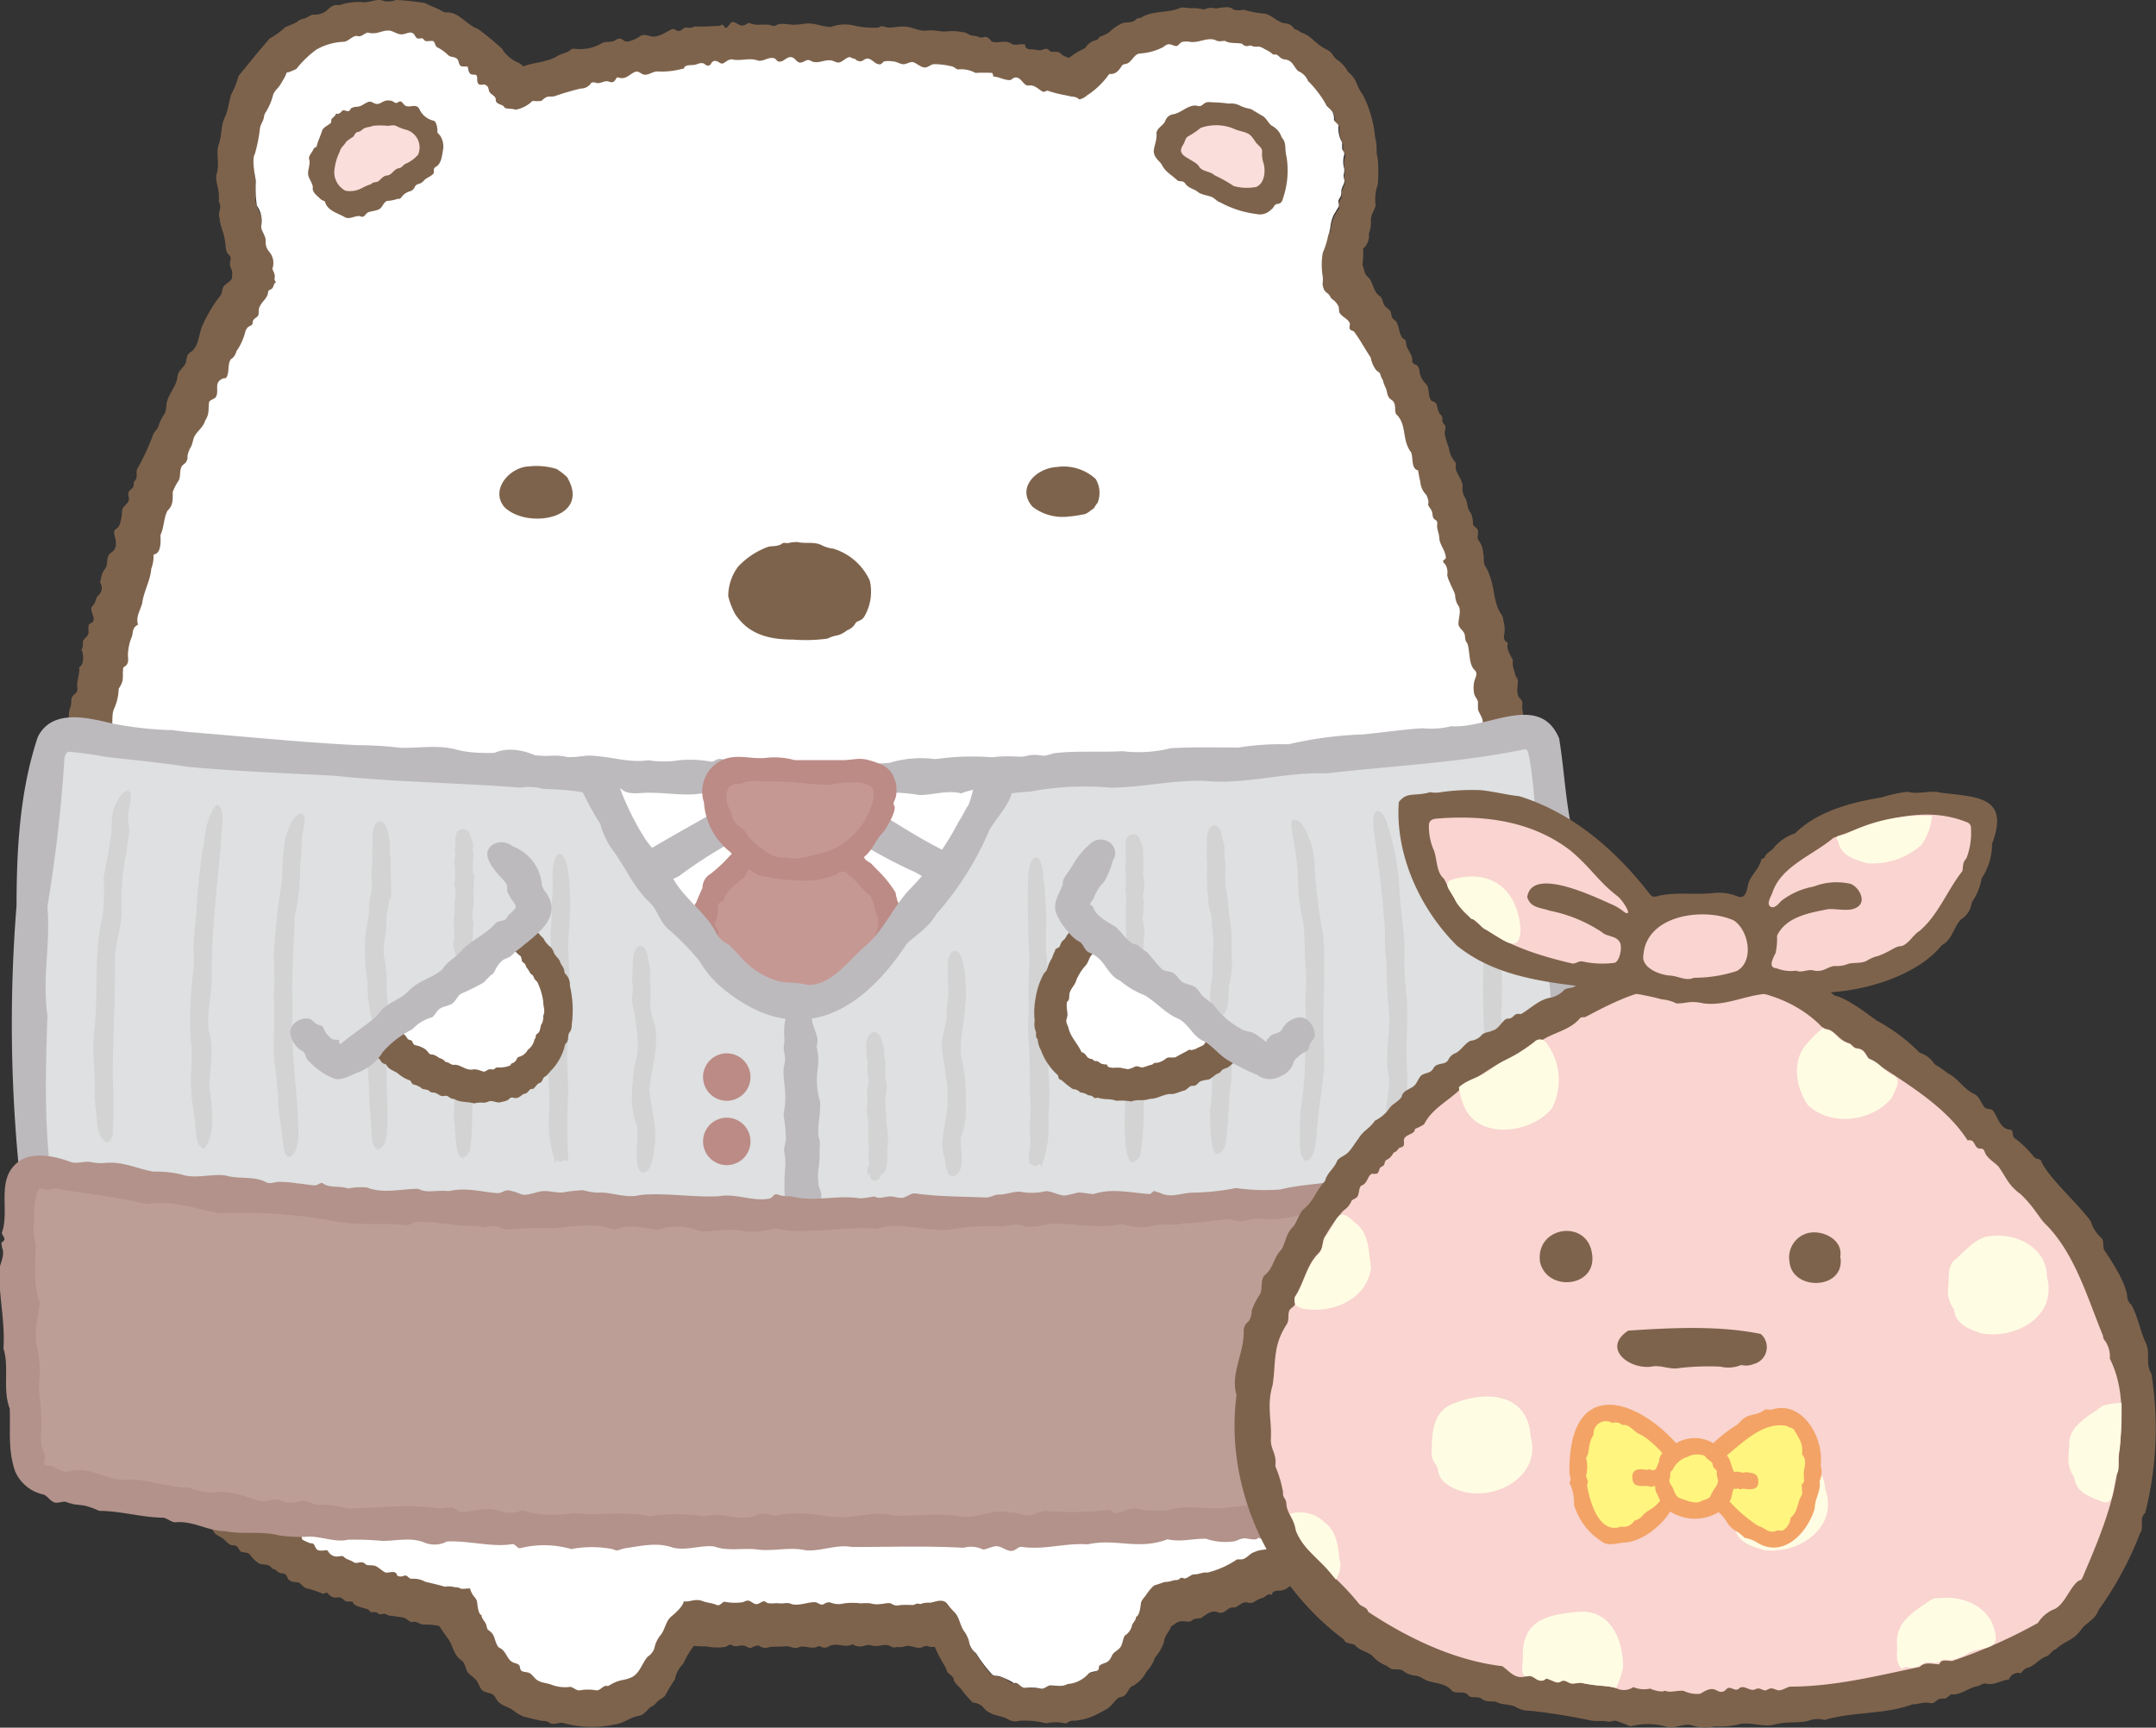 <svg xmlns="http://www.w3.org/2000/svg" viewBox="0 0 219.08 175.58"><rect x="0" y="0" width="219.08" height="175.58" fill="#333333" stroke="none"/><defs><style>.cls-1,.cls-3{fill:#7e634c;}.cls-1,.cls-13,.cls-2,.cls-5{fill-rule:evenodd;}.cls-2,.cls-4{fill:#fff;}.cls-5{fill:#fadedb;}.cls-6{fill:#bdbabe;}.cls-7{fill:#bc8b86;}.cls-8{fill:#c69893;}.cls-9{fill:#dee0e1;}.cls-10{fill:#d2d3d2;}.cls-11{fill:#b2928a;}.cls-12{fill:#bd9e97;}.cls-13{fill:#f9d4d0;}.cls-14{fill:#fffce4;}.cls-15{fill:#f3a366;}.cls-16{fill:#fff57f;}</style></defs><g id="レイヤー_2" data-name="レイヤー 2"><g id="design"><path class="cls-1" d="M154.23,69c.07.63-.28,1.46.23,2a.59.59,0,0,1,.23.53c-.09,1,.47,2,.28,3,.08.83.6,1,.32,1.85a2.64,2.64,0,0,0,.2.66c.13.45-.12,1,.19,1.35.47.49.08,1.12.26,1.71,0,.19-.16.34-.19.51s.14.35.27.5c.4.53.16,1.34.26,1.93.12.27.37.31.31.64a2.09,2.09,0,0,1-.21.54c-.11.5.32,1.19.45,1.72.13.36-.13.7,0,1.06a.64.64,0,0,1,0,.41c-.09.57.33.76-.12,1.37-.28.49.41.78.44,1.23,0,.22-.17.4-.11.63a1.54,1.54,0,0,1,.14.9,4,4,0,0,1,.05,1.09,1.57,1.57,0,0,0,.06.86c.19.52-.07.77-.16,1.25s.48.84.41,1.38c-.36,1.32,0,1.76.2,2.94a1.16,1.16,0,0,1-.21.5c-.3.44.43,1,0,1.38,0,.17.19.32.21.51a1,1,0,0,1-.18.83c-.34.3,0,.63-.06,1-.23.75,0,.63.15,1.2a6.64,6.64,0,0,0,0,2.31,2.18,2.18,0,0,0,0,1.29c.06.34-.43.63-.11,1,.09.11.21.24.17.4s-.27.39-.29.64a2,2,0,0,1,0,.34.79.79,0,0,0-.13.54,2.22,2.22,0,0,0,.17.79,4.64,4.64,0,0,1,0,.67,2.07,2.07,0,0,0,.08.35c-.51.59-.13.92-.2,1.49a5.89,5.89,0,0,0-.17,2.13c-.06.27-.26.54-.14.84s.18.28.12.46a7.87,7.87,0,0,0-.47,3.6,3.1,3.1,0,0,0-.22,2.57c0,.17-.11.27-.18.42-.17.51,0,1.1-.18,1.61-.49.5-.24,1-.44,1.65a3.87,3.87,0,0,0-.37,1.67,2.21,2.21,0,0,0-.3,1.42c0,.31-.38.52-.36.83a1.71,1.71,0,0,1-.13.83c-.38.75-.65.93-.53,1.79-.09.23-.21.36-.17.63,0,.1.11.23,0,.33a1.19,1.19,0,0,0-.41.64,1.43,1.43,0,0,0-.44,1.24.55.55,0,0,0-.3.53c0,.29-.25.4-.33.64a1,1,0,0,0,.05.49c.07.25-.12.38-.3.52a.62.62,0,0,0-.19.23c-.17.22-.55.39-.43.75,0,.16,0,.16-.08.3s-.36.41-.29.66c.14.46-.14.73-.21,1.14-.05.12-.23.21-.35.27-.47.2-.58.81-.73,1.25-.27,1-.7,1-1.28,1.74-.19.42-.09.94-.8.92-.17,0-.13,0-.22.14s0,.79-.39,1c-.2.2-.28.65-.55.78s-.51.07-.69.23c-.28.33,0,.83-.38,1.07a9.84,9.84,0,0,0-.86.56c-.07,0-.14,0-.21.07-.2.4-.15.9-.69,1.05-.19.08-.21.11-.26.34-.1.44-.62.57-.84.95s-.42.36-.68.49c-.26.33-.14.58-.59.81s-.48.9-1.09.95c-.29.07-.23.26-.39.48a.59.59,0,0,1-.4.16c-.09,0-.12,0-.19,0a6.51,6.51,0,0,1-.56,1,6.77,6.77,0,0,1-.76.59c-.14.14-.25.33-.44.41s-.52,0-.75.19-.26.4-.52.43c-.57-.06-.79.72-1.38.61-.25,0-.3.11-.42.31s-.28.2-.59.26-.52.42-.7.71a1.21,1.21,0,0,1-.56.16c-.16.11-.24.29-.45.3-.73.14-1.07,1-1.8,1.15-.27.11-.61,0-.87.13s-.16.29-.26.34c-.5-.17-.55.24-1,.34a2.85,2.85,0,0,0-.76.38.86.86,0,0,1-.68.08c-.59-.17-.87.43-1.38.51-.63-.17-.93.76-1.62.48s-1.23.24-1.74.59c-.33.05-.67,0-.93.24s-.83,0-1.24.1-.58.38-.92.51a13.87,13.87,0,0,1-1.44,0,2.7,2.7,0,0,1-.63.12c-.13,0-.27-.09-.4-.07a5.27,5.27,0,0,1-1.75.51,1.51,1.51,0,0,0-1.27.25c-.19.21-.45.12-.68,0a8.58,8.58,0,0,0-.88,0c-.51.12-.32.29-.92.17s-.87.46-1.36.44c-.68-.24-.77-.12-1.4.11a6.48,6.48,0,0,0-1.51.17,9.92,9.92,0,0,0-2,0,16.92,16.92,0,0,1-2.25.18,2.78,2.78,0,0,0-1.59.1c-1.31-.09-2.65,0-4,0a2.75,2.75,0,0,1-.85.14c-.25,0-.47-.22-.73-.15a1.29,1.29,0,0,1-1.07,0c-.26,0-.43.12-.67.18-.49.09-1-.28-1.51-.16a2.1,2.1,0,0,1-.9.09.8.8,0,0,1-.53,0c-.47-.36-1-.13-1.51-.1a2.19,2.19,0,0,1-.76-.11c-.43,0-.77.27-1.3.11-.15,0-.32-.18-.47-.15-.76.39-1.5-.28-2.4.21a.74.74,0,0,1-.56.09c-.16-.05-.28-.17-.46-.12-.71.39-1.49-.22-2.11.16-.43.09-.85-.23-1.29-.16s-1,0-1.55.08a1.21,1.21,0,0,1-.84,0c-.33-.19-.3-.21-.68-.07-.13,0-.32.17-.47.16s-.35-.15-.51-.21c-.48-.17-.89.21-1.33-.08-.25-.16-.46.15-.7.19a5.72,5.72,0,0,1-1.89-.06A10.45,10.45,0,0,1,69,167a2.52,2.52,0,0,1-1.87,0,18.41,18.41,0,0,1-2.35.12c-.39-.1-.74.08-1.12.05a6.25,6.25,0,0,0-2.24-.06,3,3,0,0,1-1.56,0c-.43-.27-.91-.12-1.39-.1-1.12.24-2-.36-3.06-.13a2.84,2.84,0,0,1-1.12-.23c-.62-.09-1.24.23-1.83-.16a.86.86,0,0,0-.5-.09c-.76.2-1.45-.27-2.21-.25a3.81,3.81,0,0,1-2-.15c-.28-.16-.57-.05-.86-.1s-.44-.27-.73-.21a1.37,1.37,0,0,1-.89-.17.8.8,0,0,0-.52-.25,7.29,7.29,0,0,0-1.74-.17c-.38,0-.63-.36-1-.27s-.56-.24-.85-.38-.93-.13-1.36-.25c-.24.06-.41-.09-.63-.17s-.43.09-.64,0-.19-.15-.31-.18-.31,0-.46,0-.22-.18-.33-.27a2.35,2.35,0,0,0-.45-.14c-.29-.11-1.14-.26-1.14-.68-.32,0-.66.07-.92-.17a.82.82,0,0,0-.36-.24c-.2-.06-.4.05-.6,0a1,1,0,0,1-.61-.38c-.21-.25-.27,0-.54,0a13,13,0,0,0-1.73-.58c-.28-.11-.42-.37-.66-.52s-.71,0-1-.28a.3.3,0,0,1-.2-.22.59.59,0,0,0-.58-.48c-.47,0-.45-.4-1-.47-.23-.54-.9-.33-1.32-.53-.77-.5-.88-1-1.19-1.07s-.54-.05-.72-.18c-.29-.39-.23-.59-.81-.6-.4-.05-.62-.43-.93-.67s-.6-.27-.84-.55-.38-.75-.75-.91-.47-.05-.53-.42-.21-.3-.45-.41a.75.75,0,0,1-.36-.47c-.2-.37-.88-.24-1.06-.64a5.07,5.07,0,0,1-.13-.56c-.07-.43-.55-.56-.62-1s-.12-.49-.37-.62-.88-.5-.83-1c-.1-.35-.57-.35-.77-.6a4,4,0,0,1-.26-.56c-.19-.57-1-.71-1-1.34,0-.14.05-.34,0-.47s-.2-.12-.28-.2c-.23-.26-.29-.59-.6-.79s-.14-.43-.13-.68-.32-.24-.49-.4-.1-.63-.53-.81-.38-.63-.6-.94a1.2,1.2,0,0,1-.29-.53,1.22,1.22,0,0,0-.44-1.17c-.14-.34,0-.75-.34-1-.19-.21-.12-.41-.2-.66s-.41-.36-.43-.63a1.74,1.74,0,0,0-.5-1.54c-.29-.32-.17-.8-.58-1s0-.72-.3-1a.86.86,0,0,1-.31-.66c0-.1.2-.22.2-.33s-.22-.21-.3-.26-.13-.23-.11-.43a2.9,2.9,0,0,0-.06-.88c0-.34-.42-.37-.46-.68s0-.45,0-.64-.3-.24-.31-.46a2.14,2.14,0,0,1,.13-.62c.05-.2-.13-.33-.25-.47-.3-.32-.16-.67-.24-1.06,0-.21-.15-.39-.21-.6s0-.71-.16-1c-.06-.09-.21-.13-.23-.22a1.14,1.14,0,0,1,0-.55A7.34,7.34,0,0,0,6,124.24c0-.28.16-.54.17-.82s-.61-.45-.57-.8c.08-.16.19-.28.15-.48s-.18-.35-.25-.56c-.18-.4,0-.85-.13-1.23-.42-.4.11-1-.14-1.43A17.13,17.13,0,0,1,5,116.14a6.33,6.33,0,0,0-.14-2.6c0-.31.12-.62.07-.93s-.37-.58-.32-.87c.59-.75,0-1.17-.07-1.94,0-.21.1-.31.15-.51.12-.47-.21-.88-.16-1.33a3.4,3.4,0,0,0-.08-3A1.73,1.73,0,0,1,4.5,104c.14-.93-.5-1.78-.26-2.71.34-1.4-.36-2.13-.38-3.06.31-.55.61-.76.37-1.45s.26-1,.11-1.53a2.16,2.16,0,0,1-.2-.7,5.63,5.63,0,0,0,.44-3A1.47,1.47,0,0,0,5,90.32a11.28,11.28,0,0,0-.33-1.81c-.06-.72.39-1.44,0-2.16-.06-.36,0-.37.21-.62.62-.85.2-1.73.3-2.7.08-.79.51-1.23.22-2.06a.81.81,0,0,0,.16-1.29c.07,0,.17-.13.22-.31s.05-.6.07-.87.26-.16.29-.38c0-.58-.32-1.21,0-1.79.42-.78,1-1.23.48-2.09,0-.33.21-.49.29-.76.16-.51,0-1,.22-1.55s0-.85.25-1.17.49-.32.49-.77c-.12-.76.25-1.43.18-2.17a.88.88,0,0,0,.38-.74A1.9,1.9,0,0,0,8.27,66c.15-.07.16-.57.15-.78.06-.37.57-.49.59-1a1.93,1.93,0,0,1,0-.68c.09-.22.36-.21.47-.41.19-.47-.37-1-.15-1.47.51-.52.28-.64.6-1.1a1,1,0,0,0,.24-1.37s.14-.6.15-.64a1.56,1.56,0,0,1,.32-.69c.44-.54.05-1.15.59-1.66.72-.39.59-1.13.41-1.79s.18-.53.48-1a4.37,4.37,0,0,0,.28-1.53c.1-.43.41-.52.63-.89s-.13-.66.06-1,.49-.33.5-.73,0-.23.12-.42c.33-.32.07-.8.23-1.18a23.07,23.07,0,0,0,1.64-3.54c.16-.33.46-.51.55-.9a4.78,4.78,0,0,1,.61-1.19,3,3,0,0,0,.18-1c.18-1,1-1.73,1.11-2.72a1.23,1.23,0,0,1,.23-.61,7.41,7.41,0,0,0,.55-.68c.24-.48,0-.94.69-1.32.73-.62.7-1.87,1.11-2.7a14.66,14.66,0,0,1,1.81-3c.22-.32.1-.72.4-1s.66-.41.81-.85A8.27,8.27,0,0,1,25.09,26a1.39,1.39,0,0,0,.58-.79.84.84,0,0,1,.41-.42c.47-.34.45-1,1-1.19s.71-1,1.17-1.42A5,5,0,0,0,29.58,21a5.89,5.89,0,0,0,.71-.48C30.94,19.42,32,19,32.9,18.11A9.23,9.23,0,0,1,35.63,16c1.32-.65,2.24-2.58,3.67-2.65.92-.47,1.62-1.35,2.68-1.59a6.85,6.85,0,0,0,2.52-1.43c1.58-.16,2.76-1.52,4.26-2a4.75,4.75,0,0,1,1.82-.52,4.85,4.85,0,0,0,1.85-.7c1.27-.81,2.83-.64,4.1-1.35.48-.34,1.18-.35,1.57-.8.11,0,.23,0,.34,0a4.29,4.29,0,0,0,2.68-.55c.47-.3,1,0,1.47-.37.64-.35.65.19,1.17.19A3.59,3.59,0,0,0,65,3.71c.4-.32.81-.07,1.24,0,.77.09,1.45-.48,2.09-.77.24,0,.44.23.68.21s.43-.33.7-.37a1.08,1.08,0,0,0,.86-.09,24.65,24.65,0,0,0,2.57-.07c.12,0,.07-.13.25-.1s.23.3.35.32.26-.2.4-.36c.41-.67.91.31,1.45.08.2,0,.34-.23.55-.23.65.33,1.37.1,2.06.2a1.87,1.87,0,0,0,.52.12c.66-.46,1.43-.06,2.19-.15.39,0,.79-.11,1.18-.12.79,0,1.56.35,2.34.36A4.11,4.11,0,0,1,87,2.65a9.48,9.48,0,0,0,2.2.16c.13,0,.25-.14.38-.15a2.27,2.27,0,0,1,.56.13c.58.06,1.16-.13,1.74-.09.75,0,1.5.5,2.24.41s1.28.08,1.9.1a5.24,5.24,0,0,1,1.89.08c.3,0,.54.27.84.33a2.4,2.4,0,0,1,.87.2c.3,0,.46-.16.74,0s.31.38.52.44c.74.15,1.27-.27,2,.25.34.11.78-.05,1.13,0s.07.12.21.29.28.22.63.22.5.09.76.09c.48,0,.67-.41,1.14.14.46.08.78-.13,1.15.31,1,.65,2.26.38,3.14,1.46a2.22,2.22,0,0,0,.93.2,3.17,3.17,0,0,1,2.29,1.4c.65.33.86.21,1.55.77.86.38,2,.39,2.55,1.25.18.44.48.42.87.45a2.47,2.47,0,0,1,1,.5c1.15.85,2.56,1.32,3.75,2.39.34.27.79.35,1.13.61s.52.67.9.9c1.55,1.15,3.14,1.85,4.26,3.43,1.59,1.1,2.77,2.73,4.35,3.87.34.67.47,1,1.22,1.22.41.2.34.72.74,1s.48.24.65.51c.26.6.94.71,1.19,1.32s.18,1,.62,1.34c.54.57.48,1.5,1.19,1.93.26.23.26.59.42.88s.58.45.69.75c.09.51.06.58.49.89.36.5.31,1.22.66,1.7.18.19.31.12.37.4,0,.82.74,1.23.64,2,.05.23.19.25.39.35s.34.35.35.66a2.13,2.13,0,0,0,.64,1.26c.45.46.17,1.21.55,1.71.18.13.38.1.51.32.16.38.15.85.48,1.15a.49.49,0,0,1,.14.45c0,.3.07.36.24.55s0,.57,0,.83a6.38,6.38,0,0,0,.43,1.5,2.59,2.59,0,0,0,.68,1.5,1.14,1.14,0,0,1,0,.52c.08.67.73,1.25.71,1.92a1.68,1.68,0,0,0,.3,1.21c.22.49.16,1.08.54,1.49a2.78,2.78,0,0,1,.22,1.16c.09.2.37.33.47.52.13.44-.16.82.16,1.18a2.22,2.22,0,0,1,.39,1.18c.13.44,0,.89.18,1.29a3.69,3.69,0,0,1,.48,1c.53,1.27.38,2.8,1.22,4a.94.94,0,0,1,.17.54,3.26,3.26,0,0,1,.1,1.48.68.68,0,0,0,.38.84c-.21.59.25,1.24.51,1.76-.15.73.33,1.42.48,2.11a7.6,7.6,0,0,1-.36-.94"/><path class="cls-2" d="M153.63,101.85c.1-.24,0-.31-.09-.51-.18-.5.28-1.08,0-1.57a.86.86,0,0,1-.22-.83c-.1-.73.37-1.13-.06-1.83-.05-.35.28-.58.2-1.15s-.26-.64-.21-1.46c-.37-.78-.21-.82-.1-1.57,0-.27-.24-.44-.29-.68s.23-.41.17-.65a15.06,15.06,0,0,0-.52-1.68c.24-.27-.23-.87.13-1.2,0-.41-.55-.19-.37-.72,0-.32.46-.1.36-.49a.48.48,0,0,0-.25-.43c-.07-.33.23-.67.15-1a1.86,1.86,0,0,1-.07-.52c0-.6.18-1.06-.33-1.53-.12-.29,0-.57,0-.86s-.41-.45-.34-.77.19-.32.09-.52c-.45-.42.06-1-.26-1.5s.09-1.14-.27-1.63a2.35,2.35,0,0,1-.25-1.5c.05-.59-.59-1.27-.32-1.75.14-.21.26-.2.12-.47s-.36-.75-.46-1.13c0-.21.23-.33.23-.54,0-.44-.41-.9-.49-1.31,0-.23,0-.47,0-.71s-.39-.6-.4-.94a2.85,2.85,0,0,1,0-1c.06-.49.47-.89.07-1.3-.65-.59-.46-2-.76-2.74-.29-.29-.16-.69-.3-1s-.56-.55-.59-.94c0-.58.25-1.18.07-1.74a2.09,2.09,0,0,1-.41-1.23c-.13-.42-.39-.85-.54-1.26a2.68,2.68,0,0,1-.26-.75,1.6,1.6,0,0,0-.15-1c-.09-.15-.33-.3-.25-.46s.32-.1.24-.47c-.1-.64-.59-1.15-.65-1.81,0-.38-.17-.73-.21-1.1s.09-.5-.11-.72c-.37-.2-.33-.38-.39-.75s-.32-.53-.42-.82c0-.09.06-.35,0-.49a2,2,0,0,0-.19-.53,2.08,2.08,0,0,1-.61-1.35,11.26,11.26,0,0,1-.22-1.13c-.74-.18-.48-1.3-.71-1.83-1-1.34-.38-2.82-1.53-3.9-.21-.45.07-1-.4-1.4-.62-.36-.42-.87-.71-1.38a4,4,0,0,1-.23-.66,2.55,2.55,0,0,1-.3-.72s-.37-.28-.41-.34a3.08,3.08,0,0,1-.53-1.25c-.58-.86-1.08-1.82-1.7-2.64-.13-.09-.32-.1-.41-.24s0-.38,0-.57c-.18-.49-.82-.67-1.06-1.11-.09-.23,0-.5-.15-.73a1.87,1.87,0,0,0-.62-.66c-.15-.13-.19-.32-.32-.46s-.37-.25-.48-.49c-.18-.41-.09-.68-.48-1a19.81,19.81,0,0,0-3.47-3.5c-.61-.36-.83-1.19-1.27-1.72s-1.12-.7-1.54-1.25-.9-.44-1.23-.88c-.9-1.41-2.48-1.89-3.72-2.9-.31-.2-.75-.21-1-.43s-.43-.55-.75-.72-.67-.16-.93-.6c-.17-.27-.38-.24-.64-.38s-.28-.39-.47-.54-.47-.1-.71-.19-.57-.57-.93-.76c-1.22-.37-2.2-1.29-3.39-1.7a2,2,0,0,1-1.23-.63c-.08-.14.1-.07,0-.24s-.39-.25-.55-.34c-.4-.24-.89-.12-1.23-.39s-.45-.7-.9-.8c-.42-.28-.59-.66-1.26-.69a12.85,12.85,0,0,1-2.38-.55c-.22,0-.25.13-.47.11-.41-.19-.86-.75-1.44-.64s-.78-1-1.49-.79c-.26.1-.23.26-.56.24-.6-.05-1-.34-1.57-.36a.62.62,0,0,0-.12-.37,15.77,15.77,0,0,0-1.69,0,3,3,0,0,0-1.8-.35c-.07,0-.38-.24-.48-.28a7.62,7.62,0,0,0-1.89-.26c-.38,0-.64.36-1,.34s-.69-.34-1.05-.5-.62.1-1,.16-.77-.28-1.18-.28a2.5,2.5,0,0,0-.87,0c-.19.08-.22.29-.46.3-.59,0-.92-.86-1.53-.5-.22.13-.42.29-.67.13C87,6.18,87,6.06,86.9,6a2,2,0,0,1-.53-.2c-.26,0-.55.27-.75.38-.38.3-.63.15-1,0-.72-.25-1.54.42-2.23,0-.45-.25-.64.18-1.08.18s-.56-.73-1.19-.52c-.31.1-.61.5-1,.41-.15,0-.25-.24-.39-.3-.58-.25-1.12.33-1.7.21-.85-.34-1.78.09-2.66-.13-.34,0-.56.22-.85.39s-.5-.24-.88-.23-.37.46-.64.48-.39-.19-.53-.23c-.35-.1-.59.1-.9.15s-.6,0-.86.11S69.6,7,69.31,7a8,8,0,0,1-2.51.26c-.55,0-1,.51-1.52.27-.23-.11-.41-.31-.69-.24-.52.16-.89.74-1.52.64-.07,0-.32-.09-.37-.06s-.17.29-.32.41-.37.07-.55,0c-.46-.12-.79.27-1.27.14a.57.57,0,0,0-.48,0A1.24,1.24,0,0,1,59,9a27.65,27.65,0,0,0-2.69.79c-.65.08-.68-.11-1.29.46a3.66,3.66,0,0,1-.93,0,4.21,4.21,0,0,1-1.46.38c-.6.31-1.11,1-1.8,1.14a11.33,11.33,0,0,0-4.36,2.1,13.54,13.54,0,0,1-2.19.84c-.85.62-1.91.89-2.73,1.52-.51.74-1.36.88-2,1.43-.43.36-.55,1-1.05,1.26-.31.2-.69.23-1,.42a3.48,3.48,0,0,1-1.18.87c-.82.26-.65.79-1.54,1-.26.13-.31.44-.53.65a2.24,2.24,0,0,0-.51.51c-.15.3-.15.63-.43.85a3,3,0,0,1-1.16.82c-.68.36-.9,1.26-1.49,1.74-.43.34-.89.62-1.32,1s-.29.91-.58,1.3-.75.46-.93.86c-.16.58-.33.36-.58.66,0,.68-.62,1-.86,1.57-.15.26-.07.56-.13.83s-.61.37-.58.79c0,.22-.17.29-.36.38s-.34.32-.41.61a5.9,5.9,0,0,1-.89,1.92,1.25,1.25,0,0,1-.56.81c-.34.48-.15,1.19-.39,1.72-.11.27-.13.17-.39.23-1.05.4-.34,1.25-.76,1.91-.17.2-.54.25-.67.48-.11.72.06,1.19-.4,1.89-.21.69-.73,1-1.07,1.57-.17.34-.19.7-.35,1.05a2.82,2.82,0,0,0-.38,1,.86.86,0,0,1-.26.73c-.13.12-.28.19-.35.36-.21.44-.07.94-.27,1.36A5.73,5.73,0,0,0,17.55,50c0,.76.07,1.34-.53,1.9-.4.78-.34,1.71-.71,2.46,0,.6.13,1.88-.71,2a3.53,3.53,0,0,1-.23,1.44c-.08,1.17-.77,2.31-.92,3.51-.2.73-.68,1.39-.42,2.17-.53.28-.51.61-.6,1.15A5.13,5.13,0,0,0,13,66.55c0,.3.1.72-.12,1s-.3.14-.37.38c-.08,1,.13,1.22-.45,2.06a5.28,5.28,0,0,1-.49,2.09c-.29.74,0,1.58-.35,2.31a4,4,0,0,0-.48,2.33c0,.15-.23.4-.25.56a9.59,9.59,0,0,1-.29,2.36c-.38,1.4,0,3-.8,4.23a.72.72,0,0,0-.09.8c.32.65,0,1.31.13,1.94-.05.31-.37.48-.46.78-.11.87.36,1.81-.11,2.64-.11.65.36,1.48.1,2.09-.18.24-.46.13-.38.55.2,0,.32-.17.37,0s-.14.15-.17.22c-.19.51.19,1.08.08,1.62-.23.85.29,1.56-.13,2.39-.23.83.13,1.67-.12,2.51a35.67,35.67,0,0,0,0,4.85,8.88,8.88,0,0,1,.27,1.85c0,.13-.36,1.16-.36,1.16.4.35.08.79.11,1.23.42,1,.07,1.38.43,2.33.14.78-.5,1.15,0,2.06a2.7,2.7,0,0,1,.27,1.85c.08.45.23.75,0,1.18s.29.65.31,1-.19.64,0,1-.22.63-.16,1c0,.15.13.29.06.43s.23.28.35.41c.34.83-.26,1.35.21,2.44a1.84,1.84,0,0,0,.18,1.2.75.75,0,0,1,.06.93c0,.15.16.35.21.49a9.83,9.83,0,0,1,.13,1.09,2.31,2.31,0,0,1,.19,1.56c0,.27.34.26.45.47.39.61.13,1.62.53,2.07a1.24,1.24,0,0,1,.47,1.31c0,.23,0,.49.18.63s.37.14.42.35a.78.78,0,0,0,.21.6c.16.17,0,.4.06.62.36.63.36.42.36,1.21.12.41.26.8.4,1.2,0,.14.13.27.15.4s-.07.22-.05.34c.32.51.6.75.54,1.41.08.17.3.18.43.28a4.24,4.24,0,0,1,.53,1.12.91.91,0,0,0,.37.83c.13.16,0,.23.08.42a1.82,1.82,0,0,1,.2.61c.37.51.65,1.14,1.07,1.63a1.06,1.06,0,0,1,.35.85c.17.45.48.27.43.91.07.37.49.22.73.39a.88.88,0,0,1,.24.48c.18.28-.28.77.14.87.08,0,.42.22.42.31a.74.74,0,0,0,.37.62c.1.09.12.2.21.29s.29.1.4.25,0,.25.06.39c.06.34.45.5.68.71s.1.48.29.68c.36.29.58.72.95,1a2,2,0,0,0,.75.36c.27.16.31.59.53.82s.5.12.69.37.21.42.44.52a2.39,2.39,0,0,1,.89.47c.25.31.45.69.88.78.21.08.32.25.5.38.35.39.58.26,1.14.58.15.1.09.3.24.37s.37,0,.54,0c.39.14.65.62,1.12.53s.32.39.47.58a5.75,5.75,0,0,0,.8.36c.15,0,.28,0,.38.15s.16.45.41.56a1.66,1.66,0,0,0,.7,0c.26,0,.18,0,.3.08a1,1,0,0,0,.92.56c.22,0,.45-.11.66,0,.27.31.7.34,1,.56s.64-.06,1,.05a1,1,0,0,1,.28.21c.33.13.74,0,1.07.19s.55.42.84.58.86-.2,1.16.11c.07.07.05.19.14.26a.77.77,0,0,0,.63,0c.39-.16.46.33.83.3a2.4,2.4,0,0,1,1.35.3c.65.16,1.32.3,2,.51a1.77,1.77,0,0,1,1.26.19c.65.11,1.29-.17,1.92.13.29-.09.44.13.68.24a3.28,3.28,0,0,1,1.17,0,11.28,11.28,0,0,0,1.92.21,6,6,0,0,0,.64.29,2.75,2.75,0,0,0,1-.1,8.76,8.76,0,0,0,2.65.32c.33-.14.53.14.82.16.94-.24,1,.17,1.91,0,.4-.06.65-.35,1-.07a1.26,1.26,0,0,0,.91.2c.7-.34,1.32.48,2,.13.71,0,1.43-.26,2.14-.23a1.77,1.77,0,0,0,1.46-.14c.49,0,.93.44,1.44.23a1.84,1.84,0,0,1,.85-.26c.9.51,1.44-.18,2.37.14.48.2,1,.2,1.42.39s.55-.26.86-.31a5.16,5.16,0,0,0,1.84.05,4.43,4.43,0,0,1,.47-.17c.4,0,.65.43,1,.36s.6-.44.89-.2.86.07,1.29.12.76-.07,1.12,0c.75.39,1.83-.16,2.62-.11.3.06.56.38.88.18a.83.83,0,0,1,.62-.16,2.16,2.16,0,0,0,1.4.1,6.6,6.6,0,0,1,1.72,0,4.68,4.68,0,0,1,1,0c.8.26,1.6-.13,2.06,0a1,1,0,0,0,.92.17,12.29,12.29,0,0,1,1.36,0,2.14,2.14,0,0,1,.42-.16,4.73,4.73,0,0,0,1.8.13,14.33,14.33,0,0,0,3-.11,2.87,2.87,0,0,0,1.8-.26c.09,0,.13,0,.22.08.45.23,1,0,1.52-.11a6,6,0,0,0,2.42-.3,6.06,6.06,0,0,0,2.08,0,1.79,1.79,0,0,0,.89-.08,2.61,2.61,0,0,0,1-.23c.27-.24.13.08.6.08s.76-.19,1.12-.29a9.35,9.35,0,0,0,2.79-.16c.06,0,.17-.07.22-.06a.94.94,0,0,0,.9-.06c.44-.11.93.1,1.39-.08a3.29,3.29,0,0,1,1.7-.17c.53-.22,1.08-.34,1.61-.56a2.89,2.89,0,0,0,1-.19c.26,0,.49,0,.66-.24.1,0,.27,0,.36.07.4,0,.66-.43,1.07-.42s.86-.25,1.31-.18a9.4,9.4,0,0,0,3-1.34c.16,0,.33,0,.49,0,.52-.09.8-.61,1.28-.75.91-.41,1.19,0,2-.77a1.16,1.16,0,0,1,.45-.24,10.24,10.24,0,0,0,1.14-.7c.22-.22.41-.56.72-.68.14-.06.32,0,.47,0,.31-.06.44-.39.57-.64.07-.09,0-.07.18-.09A1.35,1.35,0,0,0,134,154c.07-.15.13-.31.31-.35s.38,0,.57-.09a2.32,2.32,0,0,0,.88-.88c.17-.13.36-.09.53-.19s.17-.36.3-.51a4,4,0,0,0,.33-.39c.11-.25.38-.07.58-.17s.11-.36.26-.46.35,0,.5-.1.14-.38.23-.55a5.46,5.46,0,0,1,.39-.59c.13-.19.41,0,.55-.21.64-1.2,1.15-.93,1.61-2,.31-.38.82-.16.71-.87,0-.18.23-.31.37-.41s.27-.6.56-.79a1.58,1.58,0,0,0,1-1c.09-.12.27-.18.38-.29s.15-.45.31-.57a1.66,1.66,0,0,0,.55-.47c.19-.25.5-.5.45-.83-.1-.58.57-.48.77-.88a3.64,3.64,0,0,1,.59-1.28c.33-.44.78-.84.79-1.42.08-.37.39-.62.52-1a2.93,2.93,0,0,0,.21-.44c0-.18-.06-.36,0-.54s.33-.38.41-.6c0-.86.21-.88.69-1.47.18-.31,0-.67.15-1a2.62,2.62,0,0,0,.37-1.09c-.11-.52.36-.51.39-.9s-.37-.61-.1-1c.15-.22.42-.34.47-.62-.1-.38.18-.64.35-.94,0-.55-.35-.63.17-1.16.35-.42-.32-.86,0-1.32a1,1,0,0,0,.31-.76,3.35,3.35,0,0,1,.5-1.6c.1-.45-.12-.95,0-1.39a2.11,2.11,0,0,1,.2-.43c.14-.2.48-.42.23-.7-.38-.45,0-.89.08-1.35,0-.75-.16-.67.17-1.35A4,4,0,0,1,153,117c0-.18-.24-.31-.34-.45s.08-.58.16-.81c0-.7.63-1.32.32-2-.09-.2.09-.36,0-.57a1.12,1.12,0,0,1-.13-.63c.05-.32.3-.63.29-.94a4.69,4.69,0,0,1,0-1.24c.07-.29.24-.52.33-.8.19-.52-.23-1-.17-1.49,0-.15.1-.29.13-.44.1-.34-.2-.61-.15-.95a2.26,2.26,0,0,0,0-.58c.08-.29.27-.54.19-.85a3.28,3.28,0,0,0-.15-1.46c.07-.32.28-.63.16-1A.77.77,0,0,1,153.63,101.85Z"/><path class="cls-3" d="M70.92,162.74c-.5-.12-.91.37-1.41.41a1,1,0,0,0-.92.61c-.27.55-.81.78-1,1.37-.26.89-1,1.36-1.11,2.29a1.6,1.6,0,0,1-.68.87c-.76.83-1.18,2.36-2.5,2.34-.7.07-1.25.72-1.89.65-.33.14-.45.44-.82.44a4.68,4.68,0,0,0-1.71,0c-.38,0-.59-.28-.94-.36a3.77,3.77,0,0,1-1.88-.2c-.54-.22-1.15-.18-1.61-.57-.2-.17-.38-.42-.6-.59s-.72-.09-.94-.32c-.22-.45,0-.61-.66-.75s-.77-1-1.3-1.41c-.63-.22-.57-1-.85-1.5-.42-.37-.64-.48-.76-1.12-.14-.27-.41-.5-.41-.83-.26-.06-.33-.66-.38-.94a4.07,4.07,0,0,0-2-1.8,2.24,2.24,0,0,0-2.32,3.25,20.36,20.36,0,0,0,1.22,1.85c.57.72.63,1.78,1.42,2.29.38.3.39.7.6,1.12s.79.61,1.07,1.14.3.84.86,1,.74.15,1,.64c.4.77,1.23.76,1.85,1.28a4.22,4.22,0,0,0,1,.57c.63.14,1.25.32,1.88.43a1.15,1.15,0,0,1,.66.15c.41.35,1-.06,1.47.06a10.88,10.88,0,0,0,5.26.13c.85-.09,1.54-.74,2.4-.86.55-.11.81-.6,1.21-.91.45-.15.6-.57,1-.8a1.58,1.58,0,0,0,.45-.33,15.29,15.29,0,0,1,1-1.66,3,3,0,0,1,.86-1.61,8.08,8.08,0,0,1,1.78-2.6C72.51,165.72,72.22,163.25,70.92,162.74Z"/><path class="cls-4" d="M48,162c.1.22.38.45.45.68s.1,1.38.48,1.46c0,.33.27.56.41.83s.12.53.25.67c.79.5.57,1,1,1.68.12.18.23.15.38.27.53.4.6,1.21,1.3,1.41s.44.3.66.75c.22.23.68.13.94.32s.4.42.6.59c.46.39,1.07.35,1.61.57a3.77,3.77,0,0,0,1.88.2c.35.08.56.37.94.36a4.68,4.68,0,0,1,1.71,0c.49,0,.67-.6,1.17-.43,1.28-.79,1.53-.5,2.38-.89s1.08-1.46,1.66-2.11a1.6,1.6,0,0,0,.68-.87,3,3,0,0,1,.56-1.24c.54-.59.54-1.48,1.19-2,1.71-1.42,1.76-2.22-.3-3.31-5-3-11.24-4.58-16.78-2.21C49.89,159.22,46.87,160.17,48,162Z"/><path class="cls-3" d="M94.52,162.88c.48-.07,1-.34,1.47-.11s.65.87,1,1.23a1.73,1.73,0,0,1,.48.73c.22.91.9,1.4,1,2.33a1.72,1.72,0,0,0,.64.9,15.15,15.15,0,0,0,1.55,2.16c.48.32,1.12.21,1.63.57s.53.4,1,.39.42.45.79.47a4.26,4.26,0,0,1,1.63.08c.36,0,.57-.26.89-.33.63,0,1.23.19,1.83-.15s1.1-.13,1.54-.52c.2-.15.38-.41.59-.56s.7-.07.91-.3c.23-.44,0-.6.65-.72s.75-1,1.27-1.38c.61-.2.56-1,.84-1.47a1.62,1.62,0,0,0,.74-1.1c.13-.26.4-.48.4-.81.26,0,.34-.65.39-.93a9.79,9.79,0,0,1,2.29-2.34c.6-.45,1.3-.07,1.85.32s.41.86.35,1.47c-.21,1-1.06,1.52-1.27,2.55-.23.55-.66.91-.71,1.54a4.59,4.59,0,0,1-.9,1.54,3.82,3.82,0,0,1-.87,1.44,3.42,3.42,0,0,1-1.33,1.43c-.48.14-.55.74-.91,1-.2.17-.44.14-.65.26-.46.4-.79,1-1.38,1.24a11,11,0,0,1-1.46.72,6.57,6.57,0,0,1-1.58.35c-.64-.06-.67.3-1,.26a4,4,0,0,0-1.86,0,9.12,9.12,0,0,0-2.75-.26,1.38,1.38,0,0,1-1.12-.14c-.79-.44-1.73-.35-2.41-1.06a1.49,1.49,0,0,0-1.19-.64,11.51,11.51,0,0,1-1.28-1.5,2.7,2.7,0,0,1-.68-.79c.07-.2-.19-.44-.34-.55-.32-.23-.33-.36-.48-.76a14.52,14.52,0,0,1-1-1.86c-.42-1-1.32-1.58-1.74-2.47C92.74,163.91,92.87,162.79,94.52,162.88Z"/><path class="cls-4" d="M96.91,163.77c-3.83-3.92,3.23-5.28,6-6,4.27,0,8.88-.79,12.93.76.77.47,2.81,1.09,1.86,2.26a4.41,4.41,0,0,0-1.21,1.26c-.14.22-.49.56-.54.81s-.13,1.37-.51,1.45c0,.33-.27.55-.4.81a1.61,1.61,0,0,1-.74,1.1c-.23.37-.21.88-.48,1.22s-.65.41-.85.86c-.4.89-.82.59-1.27,1-.07.13,0,.34-.16.46s-.66.11-.91.3a3.07,3.07,0,0,1-2.13,1.08c-.6.34-1.2.14-1.83.15-.32.07-.53.35-.89.33a4.26,4.26,0,0,0-1.63-.08c-.47,0-.64-.63-1.12-.48a6,6,0,0,0-1.47-.7c-.29-.08-.58,0-.81-.25A15.15,15.15,0,0,1,99.17,168a1.72,1.72,0,0,1-.64-.9,3.15,3.15,0,0,0-.51-1.25C97.52,165.21,97.52,164.31,96.91,163.77Z"/><path class="cls-3" d="M23.58,27.56c.08.48-.14,1.07.16,1.49s.85.37,1.29.43c1,.16,2.93-.13,2.89-1.44a4.8,4.8,0,0,0-.23-.67c.06-.6.2-1.29-.31-1.76A1.46,1.46,0,0,1,27,24.47c0-.56-.49-1-.46-1.49a3.19,3.19,0,0,0,0-1c-.26-.74-.69-1.21-.54-2a7.82,7.82,0,0,1,0-1.53A5,5,0,0,1,25.87,17a1.76,1.76,0,0,1,.06-1.28,15.84,15.84,0,0,0,.52-2.59c.05-.45.35-.75.41-1.18a19.84,19.84,0,0,0,.91-2.17c.12-.51.55-.75.79-1.18s.5-.78.61-1.2c0,.11.9-.28,1-.36.88-1,1.8-2.2,3.2-2.44a5,5,0,0,1,1.52-.3c.56,0,.89-.62,1.43-.6.4.18.69-.27,1.09-.34a4.86,4.86,0,0,1,.64.08c.55,0,1.09-.42,1.64-.27s.86.46,1.34.35.76-.3,1.07,0c.13.14.16.39.39.44s.31-.07.46,0,.2.2.3.25.45,0,.68,0c.38,0,.22.55.62.69a4.39,4.39,0,0,1,1,.73c.25.27.66.14.93.41s.1.66.52.77c.16,0,.34,0,.49,0s.09.56.34.74.49,0,.63.17,0,.65.18.85.51,0,.72.11.27.2.34.51.25.42.49.58.18.29.22.5c.11.52.7.22.81.66s.21.27.52.27a3.26,3.26,0,0,0,2.75-1.4c.58-1.18-.67-2.35-1.39-3.12a1.63,1.63,0,0,0-.62-.39A3.61,3.61,0,0,1,51,4.94a28,28,0,0,0-2.43-2c-1.16-.39-2-1.82-3.28-1.67a2.42,2.42,0,0,1-.35-.12C44.41.79,43.77.65,43.21.32a22.78,22.78,0,0,0-3-.32A2,2,0,0,1,38.7,0c-.71-.06-1.29.35-2,.2a6.78,6.78,0,0,0-2.25.33c-.61-.12-.93.26-1.34.62a2.08,2.08,0,0,1-1.22.34c-.38,0-.64.32-1,.4s-.51.15-.74.37A11.9,11.9,0,0,1,29,2.75a7.66,7.66,0,0,1-1.59,1.16c-1.08,1.22-2.14,2.56-3.17,3.81a8,8,0,0,1-.76,1.9c-.2.71-.3,1.44-.55,2.14-.53.93-.34,1.9-.69,2.88s.14,2.09-.26,3.13c-.08,1,.37,1.35.25,2.73.4.74-.15.93.09,1.71.05.76.43,1.41.52,2.17.14.54,0,1.19.47,1.57.29.26,0,.66.06,1S23.54,27.35,23.58,27.56Z"/><path class="cls-4" d="M27.68,27.3a1.74,1.74,0,0,0-.3-1.69A1.46,1.46,0,0,1,27,24.47c0-.56-.49-1-.46-1.49a2.66,2.66,0,0,0-.44-2.08A12.36,12.36,0,0,1,26,18.39c-.11-.6-.42-2.28-.11-2.72a15.84,15.84,0,0,0,.52-2.59c.05-.45.35-.75.41-1.18a1.11,1.11,0,0,1,.22-.55,6.28,6.28,0,0,0,.69-1.62c.12-.51.55-.75.79-1.18s.5-.78.61-1.2c0,.11.9-.28,1-.36a10.45,10.45,0,0,1,2-1.94,6.05,6.05,0,0,1,2.73-.8c.56,0,.89-.62,1.43-.6.4.18.69-.27,1.09-.34,1,.26,1.44-.3,2.28-.19.45.12.86.46,1.34.35s.76-.3,1.07,0c.13.14.16.39.39.44s.31-.07.46,0,.2.2.3.25.45,0,.68,0c.38,0,.23.56.62.69a4.39,4.39,0,0,1,1,.73c.25.27.66.14.93.41s.1.66.52.77c.16,0,.34,0,.49,0s.09.56.34.74.49,0,.63.17,0,.65.18.85.51,0,.72.11.27.2.34.51c.09.54.76.5.71,1.08.07.38.58.37.81.59.06.07.06.14.16.17.36.13.85,0,1.16.26s0,1.26-.14,1.65c-.62,2-2.2,3.59-3.25,5.42-1.76,2.61-4.52,4.17-6.82,6.17A19.11,19.11,0,0,1,28.89,29c-.37-.05-.94-.2-1-.64C28,27.84,27.8,27.72,27.68,27.3Z"/><path class="cls-1" d="M39.58,10.22c.48,0,.52.42.89.16s.47.25.76.38c.47.2,1-.25,1.36.27A2.09,2.09,0,0,0,44,12.25c.35,0,.49.86.44,1.2a3.8,3.8,0,0,0,.29.34A2.05,2.05,0,0,1,45,15.34c-.11.61-.16,1.33-.78,1.66-.25.17-.05.44-.17.63s-.57.41-.76.53-.31.36-.57.47-.44.08-.59.41a.74.74,0,0,1-.51.41,1.59,1.59,0,0,0-.86.64c-.15.16-.19.12-.36.12a3.84,3.84,0,0,1-1.08.21c-.33.16-.41.5-.65.74s-.8.27-1.19.39-.41.67-.88.42c-.52-.09-1,.35-1.51.13-.73-.44-1.85-.67-2.07-1.62,0,0-.35-.18-.4-.2-.34-.37-.94-.71-.83-1.26-.05-.45-.38-.8-.47-1.23s.21-1,.12-1.51c-.14-.34.12-.61.28-.87s.15-.4.45-.49c.11-.58.42-1.12.57-1.68.17-.35.59-.48.86-.73.12-.1,0-.32.13-.46s.34-.25.41-.5c.34.06.4-.05.6-.26s.48.07.68,0,.16-.22.28-.3a1.25,1.25,0,0,1,.55-.14c.49,0,.81-.4,1.27-.52.23,0,.33.08.54.18C38.63,10.76,38.9,10.1,39.58,10.22Z"/><path class="cls-5" d="M41.28,13.19a4.79,4.79,0,0,1-.94-.35c-.33-.18-.56-.08-.9-.05a7.47,7.47,0,0,0-1.57,0c-.31.16-.7.1-1,.34s-.24.21-.54.29-.28.35-.47.5a5.23,5.23,0,0,0-.68.48c-.18.36-.56.58-.65,1A5.55,5.55,0,0,0,34,17.13a2.12,2.12,0,0,0,1.1,2.25,2.54,2.54,0,0,0,1.74-.3,5.39,5.39,0,0,1,.86-.36c.18-.22.42-.18.65-.25s.51-.57.91-.63c.58,0,.73-.67,1.27-.74.3-.05.4-.3.65-.44a3.46,3.46,0,0,0,1.31-.95A1.87,1.87,0,0,0,41.28,13.19Z"/><path class="cls-3" d="M140,18.77a15.71,15.71,0,0,0,0-2.64c-.23-.8,0-1.16-.26-2.12a12.1,12.1,0,0,0-1.26-4.39c-.69-.88-.52-1.53-1.51-2.32A3.32,3.32,0,0,0,135.76,6c-.32-.32-.41-.67-.82-.89-1.62-.84-1.44-1.35-2.84-1.86-.18-.22-.43-.2-.63-.37a1.12,1.12,0,0,0-.71-.49c-.84,0-1.39-.78-2.19-1A9.42,9.42,0,0,1,126.44,1c-.42,0-.72.15-1.15-.07a.92.92,0,0,0-.5-.2,6.37,6.37,0,0,0-1.24.14,1.7,1.7,0,0,0-1.22.1,4.13,4.13,0,0,0-1.41-.13A4.11,4.11,0,0,0,120,.77c-1.3.62-2.89.24-4.1,1.06-.22,0-.35,0-.53.21-.38.33-.9.17-1.32.32a4.3,4.3,0,0,0-1.36.94,3.63,3.63,0,0,1-.94.43,1.48,1.48,0,0,1-.28.33,1.8,1.8,0,0,0-1,.55c-.13.15-.16.28-.35.35a7.6,7.6,0,0,0-2.82,2.28c-.94,1.92,1.4,3,3,2.49.24-.24.3-.14.56-.16a13.91,13.91,0,0,0,1.94-2.06,1.77,1.77,0,0,0,.48,0c.73-.26.53-.93,1.37-1,.5-.25.65-.91,1.24-1a6,6,0,0,0,2.4-.66c.59-.49.69-.21,1.28-.1.28,0,.37-.33.63-.42a2.42,2.42,0,0,1,.85,0c1,.06,2-.59,2.92,0a1.51,1.51,0,0,1,1.12.14c.59.1,1-.11,1.5.32a.87.87,0,0,0,.45,0c.32-.08.37.23.81.09a3.56,3.56,0,0,1,1.61.83c.4-.06.45.07.72.3s.5.16.76.26c.77.38.71,1.1,1.65,1.47a9.21,9.21,0,0,0,1.29,1.57,12.1,12.1,0,0,0,1.64,2.23c.15.23.07.51.13.76s.46.45.46.65a2.83,2.83,0,0,0,.37,1.69c0,.18,0,.41,0,.6s.29.38.21.66c-.33,1,.14,1.2-.12,2.06-.06.26.1.33.09.55,0,.4-.33.71-.32,1.12s0,.46-.24.8.11.55-.09.85a4,4,0,0,0-.78,1.92,3.07,3.07,0,0,1-.23.89,7.33,7.33,0,0,1-.54,1.74c-.13.73-.53,1.26-.22,2-.07.72.54,1.17.78,1.78a1.76,1.76,0,0,0,1.91.5,1.78,1.78,0,0,0,1.61-1.5c.07-.52-.17-1-.12-1.53a9.19,9.19,0,0,0,.09-1.81,1.76,1.76,0,0,0,.59-1.54,3.1,3.1,0,0,0,.2-1.38c0-.6.42-1,.48-1.54A4.28,4.28,0,0,1,140,18.77Z"/><path class="cls-4" d="M136.62,18.34c0,.41-.33.71-.32,1.12s-.05.47-.24.8.11.55-.09.85-.26.45-.41.66a3.83,3.83,0,0,0-.37,1.26,3.07,3.07,0,0,1-.23.89,7.48,7.48,0,0,1-.54,1.74,7.06,7.06,0,0,0,0,2.51c0,.33.05.9-.31,1.08-4.29,1.92-29.73-15.1-25-19.1.23-.13.35,0,.59-.05a1.77,1.77,0,0,0,.75-.4,8.17,8.17,0,0,0,2.27-2.19c.7.08,1-.4,1.32-.89.15-.12.36-.1.53-.18.5-.25.65-.91,1.24-1a6,6,0,0,0,2.4-.66c.58-.49.69-.22,1.28-.1.28,0,.37-.33.63-.42a2.42,2.42,0,0,1,.85,0c.84.1,1.6-.43,2.42-.23.59.28.57.12,1.09.13.54.31,1.18.15,1.74.29a.61.61,0,0,0,.74.18c.16,0,.22,0,.37.09.62.08.55-.12,1.23.3a3,3,0,0,1,.82.53c.4-.06.45.07.72.3s.5.16.76.26c.53.2.67.76,1.06,1.12a1.85,1.85,0,0,1,1,1,11,11,0,0,1,1.9,2.53c.47.49.76.63.73,1.38,0,.22.46.45.46.65a2.83,2.83,0,0,0,.37,1.69c0,.18,0,.41,0,.6s.29.38.21.66a2.4,2.4,0,0,0,0,1.38C136.66,17.7,136.4,17.67,136.62,18.34Z"/><path class="cls-1" d="M130.45,19.91c-.14.41-.15.78-.68.82-.35.07-.31.41-.59.55a1.55,1.55,0,0,1-1.51.47A10.2,10.2,0,0,1,124,20.57c-.36-.1-.57-.45-.92-.57-.51-.19-1.08-.2-1.48-.59-.4-.24-.86-.33-1.14-.73s-.55-.17-.81-.34c-.55-.53-1.27-.88-1.61-1.64-.3-.4-.71-.67-.79-1.19s.35-1.18.26-2c.1-.58.73-.73.92-1.28a1,1,0,0,1,.74-.61c.88-.12,1.53-1,2.44-.88.52.19.59-.22,1-.34a1.4,1.4,0,0,1,.54,0,11.91,11.91,0,0,1,1.69.13,2,2,0,0,1,1.27.26,4.73,4.73,0,0,0,1,.29c.4.23.78.48,1.18.7s.57.73.95,1a2,2,0,0,1,1,1.2c.52.5.29,1.26.48,1.9A8.66,8.66,0,0,1,130.45,19.91Z"/><path class="cls-5" d="M127.64,19c.9-.36,1-1.75.71-2.55a2.88,2.88,0,0,1-.1-1.06c0-.36-.31-.55-.54-.8s-.46-.78-.87-1-1-.28-1.5-.52A4.69,4.69,0,0,0,122,13a8.2,8.2,0,0,1-1.2.82c-.38.18-.35.51-.55.85a1.34,1.34,0,0,0-.25.59c0,.51.62.76,1,1s.55.32.78.56c.31.66,1.13.52,1.65,1a14.05,14.05,0,0,1,1.94,1.09A5,5,0,0,0,127.64,19Z"/><path class="cls-1" d="M84.68,55.76A6,6,0,0,1,88.38,59a5,5,0,0,1-.56,3.67c-.3.49-.74.37-.91.7a1.58,1.58,0,0,1-.82.68c-1,.74-1,.36-2,.85a16.38,16.38,0,0,1-3.5.1c-2.37,0-4.49-.48-5.88-2.58A7.44,7.44,0,0,1,74,60.59a5,5,0,0,1,1-3,7.87,7.87,0,0,1,3-2c.51-.15,1.08,0,1.53-.39.18-.06.35,0,.53,0a3.47,3.47,0,0,1,1-.11c.8.19,1.6-.06,2.36.28A3.54,3.54,0,0,0,84.68,55.76Z"/><path class="cls-1" d="M57.73,48.68c2.22,4.08-4.19,5.11-6.47,2.86-1.5-1.77.55-4.09,2.5-4.14a6.91,6.91,0,0,1,2.79.26,6,6,0,0,1,1.1.86"/><path class="cls-1" d="M107.4,47.46a4.82,4.82,0,0,1,3.93,1.21,2.71,2.71,0,0,1,.2,2.43,3.53,3.53,0,0,0-.38.57c-.38.21-.67.59-1.14.62a11.78,11.78,0,0,1-1.45.21,5,5,0,0,1-3.64-1C103.22,49.57,105.32,47.56,107.4,47.46Z"/><path class="cls-6" d="M114.45,86.55c-.41-1.92.41-3.93-.5-5.71-.46-1.27-.29-3.14-1.43-4-.93-.61-2.41,0-3.41,0a9.22,9.22,0,0,0-1.73.17c-.95,0-1.79-.45-2.89-.23a10.39,10.39,0,0,1-2.44.31,26.35,26.35,0,0,0-7,.06,11.08,11.08,0,0,0-4.68.38c-2.91.24-5.89,0-8.84.3a25.5,25.5,0,0,1-3.62-.25,2,2,0,0,1-1.44-.09c-.61-.42-1.23.17-1.85.1s-1-.53-1.58-.45c-.28,0-.44.28-.73.27a12.14,12.14,0,0,0-3.3-.15,9.73,9.73,0,0,1-3.14,0c-2.59.41-5.11-1-7.73-.19-1.59-.49-2.16-.14-3.74-.28-2.24-1.07-5.3-.86-5.76,1.93a14.25,14.25,0,0,0-1.24,4.83A7.88,7.88,0,0,1,47.71,85a3.33,3.33,0,0,0,.08,2.07c-.06,1.16-.24,2.5.51,3.5a2.74,2.74,0,0,1,.16,1.23c0,.49.33.94.37,1.43,0,1.31,1.22,1.4,1.25,2.51a3.28,3.28,0,0,0,1.35,2.09,5,5,0,0,0,1.34,1.77,9.4,9.4,0,0,0,1.08,1.63s0,.11,0,.15c.36.83,1.83.94,2.37,1.83.78,1.16,2.31,1.55,2.9,2.82a12.36,12.36,0,0,1,2.4,1c.46.29.8.77,1.38.55.42.16.44.65.91.79a5.67,5.67,0,0,1,2.45,1.22c.44.23.92,0,1.38.2a23.41,23.41,0,0,0,3.4,1.14,3.18,3.18,0,0,1,2.66.5c.56.18,1.15-.18,1.72,0a5.26,5.26,0,0,0,1.68.59c1.25-.35,2.61.14,3.87-.15a25.53,25.53,0,0,0,8.2-.9,4.73,4.73,0,0,0,2.67-.45c1.2-.39,2.59-.19,3.66-.94a9.66,9.66,0,0,0,2.84-1.58c1.4-.78,3-1.15,4.25-2.3,1.06-1,2.67-1.32,3.52-2.58,1.34-1.42,2.89-2.62,3.76-4.4.51-1.06,1.6-1.76,2.16-2.81,0-1.3.55-2,.93-3.18.16-.6,1-1.54.92-2.4.19-.81.16-1.64.23-1.95s.43-.45.48-.72S114.43,86.91,114.45,86.55Z"/><path class="cls-4" d="M110.51,89.46c-.54,1.12-.36,2.16-.67,3.15-.11.29-.49.33-.7.57s-.21.88-.42,1.23a20.92,20.92,0,0,1-1.36,2.06c-.93.68-1.19,1.74-1.77,2.64-1,1.58-2.59,2.31-4,3.41-.37.25-.9.25-1.26.5s-.6.7-1,.92-.88.23-1.27.45-.65.68-1,.87a19.51,19.51,0,0,0-3.63,1.06c-.3.07-.51.51-.82.58a8.93,8.93,0,0,1-2.16.45c-2,1-4.24.34-6.26,1.27a10,10,0,0,0-3.11.24,21.49,21.49,0,0,0-4.67-.36c-.71-.09-1.38-.62-2.12-.51-.4.14-.49.06-.82-.17a4.09,4.09,0,0,1-1.35-.39,5.36,5.36,0,0,0-2.14-.26c-.52-.69-1.16-.22-1.89-.88a2.34,2.34,0,0,0-1.22-.29c-.41-.06-.47-.62-.89-.69a5.22,5.22,0,0,1-1.16-.2c-.5-.13-.84-1.08-1.72-1.24a14.92,14.92,0,0,1-4.52-3c-.32-.23-.8-.22-1.07-.54a1.49,1.49,0,0,1-.24-.79c0-.22-.37-.39-.52-.54-.33-.54-.88-.84-1.19-1.37s-.86-.73-1.24-1.12c-.26-.62,0-1.11-.5-1.76a5.51,5.51,0,0,1-.65-1c-.17-.37-.71-.6-.84-1A14.08,14.08,0,0,0,51,88.66c0-.23.13-.47,0-.66.43-.83-.3-2-.29-2.91.31-1.47-.11-5.55,2.18-5.38,3.11.66,5.42-.09,8.22.77.6.12,1.34-.38,2-.32.72.73,2,.36,3,.41,1.9,0,3.73.39,5.54,0a4.52,4.52,0,0,1,1.05.29c.57,0,1.06-.26,1.55.19,1.27.26,2.69-.56,4-.27,2.16.55,4.47.06,6.69.1,2,.45,2.23-.08,4.23-.28a17.11,17.11,0,0,1,4.24.2c1.47,0,2.79-.53,4.26-.17a6.82,6.82,0,0,1,4.26-.26,6.86,6.86,0,0,1,2.85-.13c2.19.36,5.55-1.81,6.13,1.57.06.35-.11.68,0,1a5.81,5.81,0,0,1,0,4.52A2.32,2.32,0,0,1,110.51,89.46Z"/><path class="cls-6" d="M53.08,78c-.9,2.14,2,5.42,3.36,7.49,1.66,2.1,2.84,4.34,5.48,5.55s4.89-1,7.08-2a43.74,43.74,0,0,1,8.5-5,27,27,0,0,1,3.41-1.69c.46-.15,1,.17,1.54.51C86,84.75,89.26,87,93,88.64l2.07,1.18,1,.57c2.31,1.55,5.57.42,6.91-1.69A33.52,33.52,0,0,0,107.45,82c.72-1,2.14-3.49,1.35-4.16-1.35-.8-4.53,3.61-5.58,5-.84,1.34-2.1,2.52-2.93,3.77-.61.78-1.25,1.22-2,.9-3.65-1.43-7.18-3.83-10.54-5.9-1.11-.69-2.47-1-3.57-1.64a5.48,5.48,0,0,0-4.69-1,6.52,6.52,0,0,0-1.93.88,11.79,11.79,0,0,1-1.56.87c-4.14,2.18-8.32,4.62-12.34,6.94-.74.21-1.2-.33-2-1.09-1-1.1-2-2.79-3.07-3.84-1.48-1.6-3.13-4.58-5.3-5A.33.33,0,0,0,53.08,78Z"/><path class="cls-7" d="M91.78,93.93c0-.08-.13-.09-.1-.19a4.36,4.36,0,0,0-.45-2.1c-.17-.44-.22-1-.27-1a11.85,11.85,0,0,0-1.81-2.23l-.65-.67c-.27-.19-.59-.3-.71-.64.89-.69,1.14-1.7,1.94-2.5.3-.37,1.45-2.23,1.13-2.75-.21-.23.17-.62.19-1,.07-.06.07-1.44-.09-1.43a2.42,2.42,0,0,0-1.5-1.77c-2-.78-2.12-.49-3.63-.4-1.7,0-3.4,0-5.08,0a7.58,7.58,0,0,0-3-.22c-1.55.13-2.89-.45-4.4.22a3.54,3.54,0,0,0-1.82,4.29,7,7,0,0,0,2.61,5c.17.16.32.23.06.38a14.31,14.31,0,0,1-2,1.89,1.65,1.65,0,0,0-.82,1.43c-.2.47-.44.93-.61,1.42a3.71,3.71,0,0,0-.55,1.68,3.32,3.32,0,0,0,.3,1.59c0,.21-.16.42-.1.6a15.61,15.61,0,0,0,1,1.41c.25.55.48,1.12.78,1.64.32.29.68.52,1,.81.27.5.81.82,1,1.36a8.9,8.9,0,0,1,2.27,1.38c.42.43.5,1,1.12,1.42,1.24.62,2.06,2.11,3.74,1.77a5.35,5.35,0,0,0,3-1.91,7,7,0,0,0,2-2.06,17.15,17.15,0,0,0,2.77-2.75A3.54,3.54,0,0,0,90.46,97C90.75,96.39,92.08,94.54,91.78,93.93Z"/><path class="cls-8" d="M74.27,82.41A2.24,2.24,0,0,1,74,80.12a.35.35,0,0,1,.32-.29s.16-.17.61-.15.73-.24,1.08-.25l.82-.07c1.41.15,2.68,0,4.13.16a28.09,28.09,0,0,0,3.38.23c1.13-.22,3.18-.47,4.07.13.61.34.35,1.55.11,2.07a7.4,7.4,0,0,1-4.68,4.67c-1.31.26-2.65.86-4,.52a2.89,2.89,0,0,1-2.2-.76,5.74,5.74,0,0,1-2-2C74.73,83.66,74.43,83.6,74.27,82.41Z"/><path class="cls-8" d="M89.15,94.44a6.37,6.37,0,0,1-1.77,2.87,3,3,0,0,0-1.15,1.18A7.46,7.46,0,0,1,85,99.73a10.09,10.09,0,0,1-1.52,1,8.58,8.58,0,0,0-1.17,1.33c-.2.18-.5.22-.68.34s-.22.48-.39.55c-.44.15-.44-.12-.72-.35a1.77,1.77,0,0,1-1.15-.93l-.64-.61a8.41,8.41,0,0,1-2.11-1.92,9.06,9.06,0,0,1-2.33-2.24A3.53,3.53,0,0,1,73,95.13c-.09-.18.08-.46,0-.61a1.38,1.38,0,0,1-.36-.54.28.28,0,0,1,.11-.31,3.51,3.51,0,0,0,.18-1.26c0-.51.06-.63.56-.83.39-1.17,1.13-1.59,2.06-2.35.23-.25.33-.63.6-.87A3.08,3.08,0,0,0,77.3,89a20.46,20.46,0,0,0,5.27.48,8.65,8.65,0,0,0,2.56-.68.66.66,0,0,1,1.06.08c.94.64,1.32,1.54,2.2,2.1a4.68,4.68,0,0,1,.55,1.64A2.4,2.4,0,0,1,89.15,94.44Z"/><path class="cls-6" d="M160.75,96.75c0-4.08-1.07-8.07-.95-12.11-.73-3.2-.84-6.36-1.37-9.6-2-4.73-7.26-.94-10.94-1.24a8.41,8.41,0,0,1-2.9.21c-1.51.06-5.49.6-6.18.63a38.66,38.66,0,0,0-7.47,1,28.14,28.14,0,0,0-5.1.33c-2.32,0-4.56-.07-6.88.07a13.47,13.47,0,0,1-4.92.3c-2.24.14-4.78-.07-7,.22-1.88.68-3.67.17-5.63.34a2.72,2.72,0,0,0-.7.14l-.48.54c-1.16,1.21-1.35,3.06-1.81,4.21-.35.5-.64,1.19-1,1.7a28.47,28.47,0,0,1-4.9,6.81c-1.64,1.64-2.73,4.28-4.54,5.8s-3.38,4-5.87,4c-1.35-.31-1.75-.15-2.89-.35A8,8,0,0,1,76,98c-.64-.53-1.43-1.63-2.13-2.11a2.55,2.55,0,0,1-1.18-1.24c-1.13-2.08-3.45-3.55-4.5-5.75-.59-1.48-1.81-2.41-2.66-3.69a27.66,27.66,0,0,1-2.85-6A7.26,7.26,0,0,0,61.27,77a2.5,2.5,0,0,0-.49-.1,5,5,0,0,0-1.83,0,23.69,23.69,0,0,1-6.28-.43c-2.19,0-4.43.27-6.6-.37-1.79-.38-3.49-.07-5.34-.1a38.38,38.38,0,0,0-4.41-.27c-5.81-.29-11.56-.89-17.36-1.35l-1-.12-.52-.07H17a37.25,37.25,0,0,1-5.59-.66C8.9,72.93,5.26,72,3.83,74.92,2,80.45,1.69,86.29,1.68,92.05A150.59,150.59,0,0,0,3,127.23a10.53,10.53,0,0,0,2.37,5.82c2.38,2.12,5.61,2.9,8.6,3.46a122.29,122.29,0,0,0,12.17,2c3.26.31,4.53,0,6.72.87a81.24,81.24,0,0,1,13.39,1,74.11,74.11,0,0,1,11.73.43c3.69-.41,7.37-.49,11.1-.6a72.55,72.55,0,0,0,7.68.25c2-.05,4.62-.51,6.53-.24a48,48,0,0,0,6.71.42c5.7.13,11.37-.06,17.07.07,6-.26,11.73-1,17.64-1.3,7.77-.86,15.68-1.12,23.38-2.74a12.72,12.72,0,0,1,3.63-1.21,7,7,0,0,0,3.16-1.08,9.09,9.09,0,0,0,4.15-5.63,23.59,23.59,0,0,0,0-2.52c1-3.81,1.06-8.15,1.05-12.17C160.63,108.23,160.5,102.54,160.75,96.75Z"/><path class="cls-9" d="M157.23,103.08c0,6.25-.4,12.53-.93,18.7.25,2-.71,3.9-.89,5.84a4.34,4.34,0,0,1-3.27,4c-1.79.54-3.95,1.79-5.61,2.1a17.87,17.87,0,0,0-2.36.21,121.25,121.25,0,0,1-18.82,1.83,75.74,75.74,0,0,1-18.59,1.09c-2.27-.08-5.27.22-7.5.3a31.17,31.17,0,0,0-7.54.16c-6.29-.28-12.63-.52-18.93-.34-6,.48-11.85-.13-17.8,0a185.31,185.31,0,0,1-19-.95,21.75,21.75,0,0,0-6.18-.55,50.9,50.9,0,0,0-9.42-1.06,13.64,13.64,0,0,1-4.81-1.08c-2.28-.76-5.27-1.41-7.4-2.34-1-.41-1.16-2.11-1.47-3A13.11,13.11,0,0,0,6.51,126c-2.15-7.37-1.95-15.17-1.69-22.78-.55-4,.33-7.06,0-11.09A149.94,149.94,0,0,0,6.54,77.22c0-.32.19-.77.4-.83a37.77,37.77,0,0,1,3.85.54c2.85.31,5.56.58,8.29,1,5,.47,10,.65,14.94.91,6.27.66,12.65.71,18.87,1.21a5.22,5.22,0,0,1,2.32.13,32,32,0,0,1,3.91.31c.05.08.06.06.12.08A32.62,32.62,0,0,0,61,83.74a8.08,8.08,0,0,0,1.35,2.78c1.26,1.73,2.14,3.83,3.75,5.26.77.87.9,1.76,1.76,2.61a24.55,24.55,0,0,1,3.23,3.3A10.42,10.42,0,0,0,73,100.07c7.54,6.6,14.23,3.35,19.14-4.16,1.2-1.12,2.1-1.52,3-3a31.63,31.63,0,0,0,5.42-8.6c.72-1.18,2-2.59,2.24-3.69v0h0c.58-.06,1.22-.14,1.83-.16a29.67,29.67,0,0,1,8.2-.41c3.13,0,6.59-.84,9.75-.68,3.94.39,8.12-.94,12.18-.77,6.85-.79,13.46-1.07,20.19-2.45a.26.26,0,0,1,.2.07.5.5,0,0,1,.08.14,1.53,1.53,0,0,1,.08.23c.53,2.46.61,5.38.9,7.84a45.88,45.88,0,0,1,.79,12.26C157,98.73,158.08,101.07,157.23,103.08Z"/><path class="cls-7" d="M76.26,109.46a2.41,2.41,0,0,1-4.82,0A2.41,2.41,0,0,1,76.26,109.46Z"/><path class="cls-7" d="M76.26,116a2.41,2.41,0,0,1-4.82,0A2.41,2.41,0,0,1,76.26,116Z"/><path class="cls-10" d="M56.94,118.06c.13,0,.3-.21.47-.17.24.24.29.09.33-.27a52.69,52.69,0,0,1,0-6.53c0-2.08-.31-4.08.11-6.15a86.39,86.39,0,0,0-.14-8.67c.15-2.86.48-5.75-.16-8.57-.17-.66-.5-.94-.77-.93-1,.65-.43,3.46-.7,4.7a28,28,0,0,1-.15,3.42c.1,1.64.06,3.29,0,4.93a41.4,41.4,0,0,1-.13,7c-.22,2.12.14,4.24,0,6.37a12.4,12.4,0,0,0,.68,5.06,2.12,2.12,0,0,1,.08-.38s0-.16,0-.1S56.79,118.1,56.94,118.06Z"/><path class="cls-10" d="M65.41,119.16c.91-.29.93-1.6,1.08-2.52.36-2.3-.4-3.87-.5-6,.25-2.17,1-4.42.52-6.64a5.35,5.35,0,0,1-.43-2.54,10,10,0,0,0-.06-1.9,5,5,0,0,0-.17-2.07c0-.53-.29-1.39-.81-1.35-.86.18-.74,2.11-.76,2.91a3.13,3.13,0,0,0,0,1.1c.11.67-.14,1.29,0,2a21.13,21.13,0,0,1,.5,3.44,6.26,6.26,0,0,1-.33,2.78c-.19,2-.54,4.14.28,6,.18,1.38-.25,2.86.12,4.22C64.94,118.9,65.12,119.25,65.41,119.16Z"/><path class="cls-10" d="M38.39,116.82a1.25,1.25,0,0,0,.83-1.11c.35-2.22,0-4.64.05-6.89-.5-4.54,0-9,.44-13.58a31.71,31.71,0,0,1,0-4c.12-1.29-.11-2.49,0-3.77-.27-1.07,0-3.62-1.11-4-.36,0-.57.78-.67,1.73-.13,1.76,0,3.53,0,5.28s.14,3.87-.21,5.77c-.2,1.36,0,2.88-.3,4.25s-.09,2.67-.2,4c-.15,2.23.27,4.4.29,6.62,0,1.18.18,2.5.23,3.67C37.8,115.41,37.77,116.68,38.39,116.82Z"/><path class="cls-10" d="M47,117.69a1.24,1.24,0,0,0,.79-1.1c.31-2.18.12-4.53.25-6.73,0-2.59-.12-5.17.05-7.76,0-3.23-.08-6.45-.05-9.69a31.94,31.94,0,0,0-.38-6.63c-.49-1.76-1.31-1-1.38.71-.06,2.69-.14,5.33,0,8,.05,1.46-.12,2.9-.07,4.35a13.48,13.48,0,0,1,.08,1.81c-.07,1.22-.11,2.37-.08,3.59,0,1.75-.16,3.57-.09,5.31a27.74,27.74,0,0,1,0,3.76c0,.8.18,1.52.17,2.32C46.4,116.29,46.41,117.58,47,117.69Z"/><path class="cls-10" d="M20.84,116.62c1.17-1.68.64-4.34.43-6.34.06-1.78.53-3.79-.08-5.6-.2-2,.44-4,.32-6,0-5.25.85-10.44,1.11-15.66-.45-3.13-1.75.68-1.84,2.27A58,58,0,0,0,20,92c-.09,1.56-.33,3.08-.33,4.63a17.52,17.52,0,0,1,0,1.92,37.2,37.2,0,0,0-.3,7c.29,1.74-.06,3.32.06,5.08,0,1.21.36,2.58.43,3.77.08.72,0,2,.79,2.3C20.79,116.73,20.82,116.68,20.84,116.62Z"/><path class="cls-10" d="M29.37,117.59c1.2-.4.94-2.81.9-4-.19-3.73-.77-7.43-.53-11.16-.15-3.12.12-6.22.2-9.33a21.14,21.14,0,0,0,.55-5.26c.22-1,.1-2,.22-3,.12-.6.47-1.87,0-2.13-.29-.22-1,.46-1.39,1.5-.69,1.82-.54,3.8-.72,5.68a61.42,61.42,0,0,0-.78,7.64,26.44,26.44,0,0,1,0,3.88c.15,1.64,0,3.32,0,5s.38,3.45.45,5.22c0,1.23.31,2.61.39,3.82C28.78,116.11,28.76,117.45,29.37,117.59Z"/><path class="cls-10" d="M10.91,116.09c.28,0,.63-.61.54-1.32a38.18,38.18,0,0,0,0-5.13c0-4,.27-8,.22-12,0-1.6.56-3,.7-4.71a24.24,24.24,0,0,1,.5-6.46,14.81,14.81,0,0,1,.26-1.84c0-.74-.19-1.39-.1-2.08s.54-2,0-2.17c-.33-.1-.84.43-1.36,1.52-.52,1.27-.14,2.38-.5,3.57-.08,1.35-.5,2.49-.63,3.86A21.28,21.28,0,0,1,10.44,93c-.92,3.79-.44,7.68-.83,11.52-.33,2.3.15,4.6,0,6.91.09,1.07.22,2.1.31,3.17C10.06,115.23,10.43,116.05,10.91,116.09Z"/><path class="cls-10" d="M105.2,118.5c.33-.1.43-.45.6.12,0,.06,0,.11,0,0s.13-.38.17-.52a11.19,11.19,0,0,0,.54-4.64c.3-2.74-.11-5.51-.11-8.24-.27-2.86.25-5.74-.11-8.6V94.56A36.31,36.31,0,0,0,106,89c0-.6-.21-1.86-.76-1.87-.36,0-.63.72-.74,1.65a48.56,48.56,0,0,0,0,5.12c-.09,1.55.21,3.13.07,4.7a34.7,34.7,0,0,0,0,4,16.76,16.76,0,0,0,0,3.61c.14,2,0,4,.16,6,0,.81-.06,1.9-.1,2.71a6.07,6.07,0,0,1,0,2,2.56,2.56,0,0,0,.06,1.46l.09-.1C104.9,118.21,105,118.59,105.2,118.5Z"/><path class="cls-10" d="M88.79,119.42c.12,0,.4-.08.38-.2s-.44-.2-.51,0-.32.12-.22.45c.07.12,0,.18.35.31a.53.53,0,0,0,.59-.27.78.78,0,0,1,.22-.37c.66-.39.57-1.5.54-2.22a13.14,13.14,0,0,0,.08-2,9.71,9.71,0,0,1-.18-1.91c-.14-.4,0-.58-.08-1-.07-.69.18-1.39.13-2.09-.28-.89,0-1.87-.22-2.75-.14-.23,0-.47,0-.71-.1-.42-.28-.81-.36-1.24-.8-1.27-1.61,0-1.47,1.06a2.12,2.12,0,0,1,0,.71c0,.33.19.6.11.94-.12.7.26,1.43,0,2.51a1.63,1.63,0,0,0,0,.85,12.56,12.56,0,0,1-.1,1.51c.39,1.22,0,2.38.27,3.59a5.59,5.59,0,0,0,0,1.59c.08.17-.31.64-.12,1.12,0,0,0,.09.08.08a3.12,3.12,0,0,1,.6.08,3.73,3.73,0,0,1,.56,0h0s-.06,0-.08-.05a4.8,4.8,0,0,0-.66,0,.81.81,0,0,1-.27,0A.46.46,0,0,0,88.79,119.42Z"/><path class="cls-10" d="M96.73,119.56c1.62-.3.75-2.89.91-4a8.49,8.49,0,0,0,.48-3.75,15.35,15.35,0,0,0-.41-4.17c-.31-1.53.31-3.93.38-5.62a6.76,6.76,0,0,0,0-2,8,8,0,0,0-.39-2.7c-.47-1.19-1.32-.72-1.37.53-.1.72.07,1.51,0,2.22a6,6,0,0,1,0,1.4,9,9,0,0,0-.11,1.87c-.1.92-.46,1.75-.51,2.67s.32,2.13.37,3.18a11.76,11.76,0,0,1,0,4.58c-.11,1.13-.57,2.48-.17,3.63C96.16,118,96,119.29,96.73,119.56Z"/><path class="cls-10" d="M123.75,117.26a1.28,1.28,0,0,0,.79-1.12,44.22,44.22,0,0,0,.37-4.79c.48-2.84.14-5.73.25-8.59-.19-3.72-.74-7.39-.68-11.1a32.76,32.76,0,0,0-.37-6.72c-1-2.89-1.57,1-1.44,2.42,0,3.42,0,6.82.17,10.25.06.72.27,1.73.29,2.47,0,1.63.23,3.21.18,4.84-.13,2.62,0,5.27-.34,7.88a23.85,23.85,0,0,0,.21,3.6C123.31,116.82,123.41,117.31,123.75,117.26Z"/><path class="cls-10" d="M115.1,118.12a1.26,1.26,0,0,0,.82-1.1,28.1,28.1,0,0,0,.28-4.78c.25-4.77-.28-10.19,0-15.5-.39-3.5.24-7-.49-10.53-.49-1.76-1.32-.95-1.38.71-.12,1,0,2.13-.08,3.17.13,1.64-.13,3.19,0,4.85s-.2,3.28,0,4.93c0,1,0,2.11-.08,3,.16,2,0,4.13.09,6.17.27,2.86-.23,5.27.24,8.18C114.68,117.67,114.77,118.16,115.1,118.12Z"/><path class="cls-10" d="M141.4,116.85c.19.29.92-.21.95-1,.18-2.27.78-4.89.62-7.18s.1-4.51,0-6.77c-.12-1.42-.27-2.74-.28-4.16.18-2.45-.41-5-.5-7.48a25.59,25.59,0,0,0-1.37-6.94c-.84-1.75-1.47-.73-1.23,1,.49,3.49.95,7,1.15,10.49a19,19,0,0,0,.15,3,51.17,51.17,0,0,0,.27,5.12c.12,2.23-.51,4.44,0,6.66.07,1.25-.4,2.63-.32,3.87C140.87,114.48,140.64,116.1,141.4,116.85Z"/><path class="cls-10" d="M132.77,118c1.09-.48.93-2.7,1.12-3.86.17-2.42.77-4.8.66-7.24-.23-3.89.19-7.8-.08-11.72a56.19,56.19,0,0,1-.88-7A8.22,8.22,0,0,0,132.46,84c-.43-.66-.91-.77-1.12-.65s-.1.93.06,1.81a26.82,26.82,0,0,1,.49,4,18.14,18.14,0,0,0,.5,4.32c.28,1.71.11,3.41.32,5.13a28.91,28.91,0,0,1-.08,3.23c.13,1.59,0,3.35,0,4.94a40.84,40.84,0,0,1-.32,5.07,13,13,0,0,0-.2,2.55C132.15,115.36,131.81,117.71,132.77,118Z"/><path class="cls-10" d="M151.23,116.52c1.83-.68,1.22-3.82,1.49-5.42a25.79,25.79,0,0,0-.22-7.89c.4-3.9-.21-8-.74-11.83.19-2.23-.51-4.32-.7-6.46a7.45,7.45,0,0,0-1-3.22c-1.33-1.6-1.54-.38-1,1.2.17.91.15,2.28.27,3.3A22.89,22.89,0,0,1,149.9,90c.22,1.56.1,3.16.34,4.7.08,1.14.5,2.22.5,3.37a74.4,74.4,0,0,0,.22,8.71,29,29,0,0,1-.15,5c0,1.25.07,2.43.08,3.68C150.89,115.83,150.84,116.56,151.23,116.52Z"/><path class="cls-6" d="M81.4,129.59c2.29-.19,1.83-3.22,1.87-4.88a18.15,18.15,0,0,0,.18-3.13c.06-.48-.25-.81-.29-1.27-.15-1.51.19-1.65.12-3.62a2.31,2.31,0,0,0-.09-1.14c-.18-1.2.26-2.43.13-3.65a7.27,7.27,0,0,1-.23-3.22,5.93,5.93,0,0,0-.11-2.3,5,5,0,0,0,.1-.78,11.62,11.62,0,0,0-.53-1.64A1.62,1.62,0,0,0,81,102.4c-1.45.11-1.37,2.34-1.28,3.46-.26,1.06.21,1.31,0,2.26-.32,1.16.2,2.41.05,4,0,.48-.17.87-.13,1.36a14.86,14.86,0,0,1,.21,2c.08.54-.21,1-.17,1.51a6.59,6.59,0,0,1,.12,1.47,21.59,21.59,0,0,0,.16,5.21,12.58,12.58,0,0,0,.12,4.19C80.15,128.63,80.58,129.66,81.4,129.59Z"/><path class="cls-11" d="M162.46,122.64c-.22-2-1.41-5.37-4-5.36-.44,0-.74.21-1.13.19a3.5,3.5,0,0,0-.7-.08,4.93,4.93,0,0,0-.53.22c-1.67,0-3.11,1-4.83.83a2.79,2.79,0,0,0-1.88.48c-.75.48-1.5-.06-2.32,0a9,9,0,0,1-1.36.22c-1.51.74-3.12-.13-4.68.2-1.31.8-3,.06-4.48.44-2,.64-3.79.47-6.48,1.11a21,21,0,0,1-4.48-.15,24.06,24.06,0,0,1-4.52.47c-1.17.07-2.15.57-3.24,0a3.27,3.27,0,0,1-.53-.17c-.1,0-.37.3-.46.31-1.92-.12-3.86-.63-5.7,0-.53,0-1.12-.19-1.66-.14a11.27,11.27,0,0,1-1.28.29c-.66,0-1.41-.51-2-.43a6.05,6.05,0,0,1-2.32.08c-.72-.17-1.58.27-2.33.25-.58,0-.83.31-1.42.3-2.41-.1-4.79-.08-7.2-.42-.44,0-.89.46-1.33.46s-.76-.15-1.18-.15c-.66.06-1,.25-1.47.06,0-.13-.79.1-1.52.14-2.59-.38-4.55.41-7.06-.21a3.9,3.9,0,0,1-1.45-.21c-.26-.07-.44.38-.69.43-1.73.36-3.45-.55-5.16-.23-2.38.16-5.71-.4-8.08-.11-1.43.37-2.9-.36-4.3-.25a6.89,6.89,0,0,1-1.44-.25,13.83,13.83,0,0,0-2.05.23c-.73.06-1.52-.24-2.25-.11s-1.4.47-2,.29a5,5,0,0,0-1.34-.4c-.34,0-.62.26-1,.29-1.66-.1-3.12-.62-5-.21-1.43-.13-2.21.25-3.11-.23-1.75,0-3.54.52-5.21-.13a6.11,6.11,0,0,0-1.92.1c-.83-.32-1.9,0-2.61-.56-.22-.05-.51.24-.73.23-.59,0-1.18-.16-1.78-.19a11.76,11.76,0,0,0-1.89-.16c-.45,0-.8.23-1.26.07-1.24-.68-2.71-.34-4-.67s-3.17.36-4.61-.14a11.89,11.89,0,0,0-2.91-.3c-1.67-.29-3.08-1.06-4.89-.88a4.75,4.75,0,0,1-1.5-.1c-.68-.1-1.53.26-2.14-.05-1.28-.45-3.34-1-4.86-.18-2.79,1.68-1.13,5.07-2,7.42,0,.21.31.5.26.69s-.32.29-.31.39l.1.61v-.12c.27.84-.27,1.55-.33,2.33,0,2.63.62,5.24.44,7.85.62,2-.12,4.11.64,6.13.08,2.25-.2,4.17.54,6.35a4.05,4.05,0,0,0,2.9,2.38c.38.13.72.71,1.13.81s1-.23,1.28,0c.1,0,.4.17.42.07,0,.13.63.13,1.37.25a8.32,8.32,0,0,1,1.46.53c2.18,0,4.36.68,6.52.69.44.09.79.47,1.23.47,1.8-.17,3.25.88,5,.9,2,.38,3.53-.06,5.58.44a14,14,0,0,0,2.66.13c1.43-.14,2.85.62,4.29.3a31.5,31.5,0,0,1,3.51.12c1.38,0,2.84-.38,4.18.14a2.71,2.71,0,0,0,2.36-.08c2.14-.12,4.69.63,6.66.26.27,0,.47.41.74.43a10,10,0,0,1,5.24.08,11,11,0,0,1,4.16,0c.56.26.65.08,1.17-.06,1.62-.23,3.36-.67,4.94-.1,1.37.37,2.92-.28,4.25-.1,1.43.52,3,.11,4.41.31,1.63.2,3.28-.3,4.9.08,1.59.11,3.12-.64,4.67-.34,3.8,0,7.57-.13,11.35.08a2.85,2.85,0,0,1,2,.18c.48-.06,1-.38,1.43-.34s1,.51,1.44.48.64-.41,1-.42c2.27.36,4.49-.42,6.75-.25,2.86-.64,5.1.62,8.1-.51,1.54.3,2.37-.08,3.92-.06a6.06,6.06,0,0,0,2.67.29c.35,0,.77-.31,1.19-.33s1.25.31,1.47-.08c0,.12.83.2,1.55.14a26.13,26.13,0,0,1,3-.07c.56,0,1.07-.52,1.61-.58a85.13,85.13,0,0,0,9.49-.86c2.42.08,4.54-1.3,7-1.12a5,5,0,0,1,.66-.05c.13,0,.22.1.38.09.91-.21,1.64-1,2.64-.93,1.36.07,2.55-.86,3.87-.58a5.19,5.19,0,0,0,3-3.1,2.44,2.44,0,0,0,.23-1.95c.51-1.66.21-2.35.47-4-.62-1.54.3-3.28.2-4.83-.79-1.1,0-2.41.13-3.62a.82.82,0,0,0-.05-.7.53.53,0,0,1-.12-.4c0-.3.28-.55.3-.85a2.25,2.25,0,0,0-.26-.82c-.22-.88.44-1.22.18-2.25.14-.58-.29-1.17-.09-1.74a10.11,10.11,0,0,1,0-2.33c-.24-.47-.28-.64,0-1.09C162.43,123.88,162.08,123.56,162.46,122.64Z"/><path class="cls-12" d="M158.85,127c.14,2.18-.31,4.28,0,6.43-.08,1.11-.69,2.18-.3,3.32.1.47-.2,1-.22,1.44a6.34,6.34,0,0,0,.19,2.33c0,.09-.19.22-.2.31a1.83,1.83,0,0,0,0,1,8.54,8.54,0,0,0-.21,2.34c0,.49-.4,1-.34,1.49s.35.83.39,1.13c0,.09-.18.16-.19.24a9.81,9.81,0,0,1-.3,1c0,.06.25.27.23.34-1.55,1-4,1.12-5.91,1.85-.06,0-.16-.2-.2-.22-.27-.14-.56.08-.84.12a14.79,14.79,0,0,0-3.88.72c-.12,0-.27-.19-.39-.18-.47.06-1,0-1.5.1s-.85.26-1.3.31-.91.53-1.39.55c-1.18,0-2.52-.22-3.57.35-.4.07-.78.35-1.2.4-.24,0-.5-.15-.72-.05s-.18-.19-.26-.19a31.15,31.15,0,0,1-6,.72,47.12,47.12,0,0,0-6.83.46c-1.77,0-3.54-.38-5.25.19a11.59,11.59,0,0,1-3.33-.2c-.63-.06-1.36.5-2,.49-.19,0-.36-.33-.54-.34a35.45,35.45,0,0,1-6.67.1c-.55.08-1,.43-1.6.46s-1.13-.3-1.68-.29a2,2,0,0,1-.6-.08c-1.48-.19-3.08.68-4.53.48-2.19-.4-4.73,0-7-.09-1.89-.56-3.88.34-5.87.14s-4-.64-5.89-.14c-.5,0-1-.22-1.49-.21s-1,.41-1.47.41c-1.92.1-2.45-.55-4.45-.13a18.91,18.91,0,0,0-5.62,0c-2.52-.59-5.17,0-7.66-.34a10.75,10.75,0,0,1-5.2-.26,3.43,3.43,0,0,1-2.5,0c-1.37-.35-2.49.15-3.66.16-.35,0-.54-.33-.88-.43s-1,.12-1.47.07c-3.24-.51-6,0-9.28,0a8.62,8.62,0,0,0-2.92-.37c-.49,0-.95-.36-1.43-.4s-1,.25-1.48.21-.94-.31-1.41-.35-1,.25-1.44.2c-1.65-.46-3.28-1.24-5-.87a10.29,10.29,0,0,1-2.4-.53c-2.35,0-4.65-1.09-6.94-.78-1.53-.21-3-1.12-4.5-1-.4,0-.82.25-1.27.14a5.26,5.26,0,0,1-1.09-.51c-.32-.14-.71,0-.88-.2s.14-.71.08-1c-.74-1-.26-2.44-.4-3.75,0-1.71-.41-2.59-.13-4.5a15.21,15.21,0,0,0-.36-3.06c-.21-1.91.19-2.61.34-4.14-.74-1.95-.38-4-.42-6a6.37,6.37,0,0,1-.17-2.33c.15-.93-.14-1.28.19-2.29.12-.52.17-.89.53-1,.06,0,.26.12.55.15s.78-.21,1.24-.09c3,.5,6,.83,9,1.55,2.18-.5,5,.47,7.31.92a53.62,53.62,0,0,1,11.5.76c2.53.57,4.95.16,7.5.45.37,0,.65-.25,1-.32,1.8-.08,4.27.46,6,.4.35-.07.7.17,1.05.16,1-.38,1.4.1,2.33.21a28.35,28.35,0,0,1,4.61-.12c2.06-.18,4.22-.63,6.17.15,1.77-.69,2.61-.19,4.39,0a6.13,6.13,0,0,1,4.4.16c1.57,0,3-.38,4.54,0a7.41,7.41,0,0,0,2.95-.32c3.39.75,7-.29,10.36.06,2.42-.85,5,.37,7.54.06a23.13,23.13,0,0,1,4.92-.31c.84.09,1.74-.46,2.54,0a6.61,6.61,0,0,0,2.5-.25c2.52-.15,5,.57,7.48,0a5.58,5.58,0,0,0,2.82.25c1.45-.4,2.32,0,3.33-.31,1.53,0,3-.28,4.51-.44.49,0,1,.27,1.49.23s1-.25,1.46-.3a11.37,11.37,0,0,0,4.43-.34c.49,0,1,.23,1.49.19,2.37-.66,4.93-.47,7.38-1a8.53,8.53,0,0,0,2.94-.2c.5,0,1,.19,1.49.15s1-.43,1.44-.47,1,.3,1.59.22a37.15,37.15,0,0,1,4.58-1,6.44,6.44,0,0,0,3.33-.61c.65-.33,1.08.1,1.64-.17.09,0,.12.12.15.14s.23-.17.37,0,.36,1,.5,1.46C158.57,123.78,159.13,125.46,158.85,127Z"/><path class="cls-1" d="M42.92,110.66a2,2,0,0,0-.93-.45c-.17-.08-.19-.29-.33-.41a3.36,3.36,0,0,1-1.2-.69c-.41-.31-1-.4-1.21-.92-.4-.15-.44-.14-.67-.55a9.4,9.4,0,0,1-1.1-.73c-.28-.09-.36-.34-.47-.57A7.08,7.08,0,0,1,35.8,105c-.2-.21-.27-.54-.52-.68-.07-.08,0-.23-.09-.32a.67.67,0,0,1-.18-.43,1.69,1.69,0,0,1,.58-1.85,2.8,2.8,0,0,1,1.74,0c.51.29.81.78,1.41,1.19.16.34.56.34.72.64a1.72,1.72,0,0,0,.33.55c.31.45.93.32,1.15.84.34.18.39.58.74.7.13,0,.23,0,.28.18,0,.43.64.41.93.63.63.12.53.6,1,.66.35-.09.55.19.79.37a1.08,1.08,0,0,1,.63.4c.11.06.25,0,.36.11s.2.17.42.18.26-.06.42,0c.32.11.6.3.92.41s.88-.06,1.32.13.53.1.91-.08c.24,0,.51.08.68-.15a7.67,7.67,0,0,0,1.31-.19c.22,0,.23-.06.32-.25.52-.2.38-.28.68-.66.23-.12.5-.14.68-.37a6.54,6.54,0,0,1,.74-.84c.2-.79.31-.56.35-1a1.66,1.66,0,0,0,.49-.92A.29.29,0,0,1,55,104a1.42,1.42,0,0,0,.13-.78c.28-.47,0-.93,0-1.43a6.71,6.71,0,0,0-.49-1.79c-.15-.44-.37-.32-.52-.84-.6-.49-.14-.3-.73-.93-.05-.41-.37-.36-.44-.67,0-.56-.34-.41-.57-.79a3.49,3.49,0,0,1-1-1c-.58-.35-1-1-1.64-1.32-.71-.58-2-1.59-1.18-2.57a.75.75,0,0,1,.87-.49,3,3,0,0,1,1.46.17c.31.09.54.37.83.5.05,0,.06.13.11.19a1.53,1.53,0,0,1,.53.44,3.31,3.31,0,0,1,1.16,1.13c.16.09.34.13.43.3.74.5.64.68,1.27,1.24a2.43,2.43,0,0,0,.73.89,1.36,1.36,0,0,1,.33.57c.16.38.57.6.65,1,.26.53.37.43.45,1.09a1.51,1.51,0,0,1,.53,1.27,10.87,10.87,0,0,1,.18,4,1.1,1.1,0,0,1-.28.82c-.14.34,0,.75-.27,1a.67.67,0,0,0-.18.41,5.57,5.57,0,0,1-1.39,2.42c-.22.22-.37.51-.68.63-.14.18-.18.43-.37.57-.38.09-.48.45-.77.65-.39-.13-.49.51-.87.47-.41.18-.49.49-1,.44-.26-.07-.37-.09-.56.11s-.6.25-.91.33-.76-.22-1.13-.1c-.64.28-.6,0-1.51.21-.67-.21-1.39-.07-2-.44-.64-.06-.52-.42-1.05-.32s-.54-.37-1.25-.35C43.41,110.83,43.85,110.83,42.92,110.66Z"/><path class="cls-2" d="M55.2,101.78a6.76,6.76,0,0,0-.61-2,1.07,1.07,0,0,1-.4-.59c-.1-.14-.25-.16-.33-.32s-.25-.4-.4-.61a.59.59,0,0,0-.31-.45c-.23-.16-.08-.53-.32-.69s-.37-.39-.63-.5c-.49-.38-.31-.55-1.19-1.24-.8-.84-2-1.33-2.51-2.44a.94.94,0,0,1,0-.78,6.15,6.15,0,0,0-2.89-.07c-4.2,1.83-9.24,4.52-9.7,9.57a2.78,2.78,0,0,1,1.38.1c.46.2.68.7,1.1,1s.41.49.72.62c.15.07.25.1.31.27a1.68,1.68,0,0,0,1.21,1c.3.44.46.43.69.76a.45.45,0,0,0,.32.28c.42.06.17.46.62.54s.87.28,1.14.58.21.34.46.35.55.19.79.37a1.11,1.11,0,0,1,.63.4c.32,0,.45.24.78.29.69-.11,1.25.61,2,.47.36-.08.77.15,1.11.22.17,0,.32-.17.48-.22s.3,0,.46,0,.28-.29.53-.21a2.63,2.63,0,0,0,1.24-.22s0-.12.08-.17c.51-.19.38-.28.68-.66a1.45,1.45,0,0,0,1-.75,1.65,1.65,0,0,0,.67-1.06c.23-.19,0-.4.32-.59s.23-.77.43-1a1.42,1.42,0,0,0,.13-.78C55.44,102.74,55.19,102.28,55.2,101.78Z"/><path class="cls-9" d="M53.76,90.23c-1.2-2-2.32-4.38-4.51-5.37-1.37-.29-2.71,1.11-3.7,1.88q-6.94,5.39-13.88,10.8c-.75.59-1.15.83-1.28,1.79-.14,2.07-.39,5,1.62,6.3a8.52,8.52,0,0,0,1.72,1c3.35.31,6-3,8.29-4.88,3.45-2.49,7.08-4.72,10.31-7.53C53.52,93.1,54.93,92,53.76,90.23Z"/><path class="cls-10" d="M38.39,104.18c1.48-.31.9-2.64.89-3.77A12.92,12.92,0,0,0,39,97.12c-.11-1.17.29-2.32.26-3.49s.61-2.61.35-3.95a15.61,15.61,0,0,0,0-3.13,6.74,6.74,0,0,0-.33-2.43c-.44-1.05-1.3-.67-1.38.45-.12.64,0,1.36-.09,2a6.07,6.07,0,0,1,0,1.28c-.16,1,.1,2-.1,3a6.26,6.26,0,0,0-.21,1.77,13.4,13.4,0,0,1-.32,1.93,20.2,20.2,0,0,0,.18,5.27c0,.52,0,1.2.05,1.73a13.13,13.13,0,0,1,.21,1.4C37.77,103.37,37.88,104.15,38.39,104.18Z"/><path class="cls-10" d="M47,97.81c1.18-.07,1-1.55,1-2.4.11-.51,0-1,.11-1.55,0-.24-.11-.41-.12-.64,0-.61.15-1.2.14-1.81A16.39,16.39,0,0,1,48.19,89c-.34-.8,0-1.65-.1-2.46-.12-.22,0-.45,0-.67-.09-.41-.28-.79-.38-1.19a.73.73,0,0,0-1.39.29c-.12.41,0,.88-.08,1.3s.14.54,0,.83c-.18.7.17,1.43-.07,2.68,0,.18.07.33.09.5a4,4,0,0,1,0,.92c-.11.32,0,1.15-.13,2.23-.07.9.12,1.27,0,2a2.07,2.07,0,0,0,0,1C46.33,96.94,46.35,97.82,47,97.81Z"/><path class="cls-6" d="M29.52,105.15a2.44,2.44,0,0,0,1.24,1.69c.29.23.26.47.42.78a7.24,7.24,0,0,0,2.77,2c.82.21,1.61-.32,2.37-.61a5,5,0,0,0,2.58-2.1,9.79,9.79,0,0,1,3-2.3,4.17,4.17,0,0,1,2-1.22c.32-.21.46-.67.83-.9s.84-.25,1.2-.48.53-.75.88-1a22.74,22.74,0,0,0,2.27-1.12c.34-.27.56-.61.92-.86s.3-.73,1-1.37c.25-.25.73-.29,1-.57a5.28,5.28,0,0,1,.85-.73c1.88-1.56,4.55-3.34,2.41-5.93L55.07,90a4.6,4.6,0,0,0-3-4,1.73,1.73,0,0,0-2-.16c-1.55,1.06.57,3,1.31,3.86.28.39.1.69.16.87a4.21,4.21,0,0,0,.39.75c.18.31.58.62.44,1a6.38,6.38,0,0,1-.65.63c-.15.12-.2.37-.38.5s-.75.14-1,.4c-1,1.16-2.58,1.74-3.51,2.85-.57.64-1.39,1-1.87,1.82-1.06.9-2.44,1.12-3.48,2.23-.89.91-2.31,1.2-3,2.27-.8.89-2.44,1.88-3.87,3.08-.16,0-.16-.32-.14-.36-.17-.14-.56,0-.78-.19a2.44,2.44,0,0,1-.87-1.18c-.13-.15-.34-.17-.52-.24-.41-.15-.59-.64-1.05-.61C30.4,103.43,29.33,104.15,29.52,105.15Z"/><path class="cls-1" d="M111.47,92.11c.61-.24,1.07-.57,1.73-.25a.79.79,0,0,1,.69.49c.19.17.36.32.31.59s.07.28,0,.39c-.26.34-.31.83-.75,1-.24.19-.28.55-.52.75s-.54.21-.74.45-.36.74-.66,1c-.29.07-.4.35-.61.55s-.3.68-.55,1a5.24,5.24,0,0,0-1,1.56c-.12.49-.57.82-.68,1.33,0,.19,0,.55-.11.71-.45.33.07,1.27-.16,1.78s.2.83.23,1.29c.27.79.9,1.4,1.25,2.17.33.08.4.26.59.5s.54.11.69.39c.55,0,.39.14.77.29s.54-.06.59.24c.36.34.91.05,1.35.16a1.57,1.57,0,0,0,1.5-.14c.29-.06.53.2.93.06a4.87,4.87,0,0,1,.74-.23c.1,0,.14-.16.26-.18a1.8,1.8,0,0,0,1.22-.49c.28-.14.64,0,.93-.09.46-.29.94-.49,1.39-.78.43.18.78-.22,1.21-.36s.34-.33.53-.56.13-.09.25-.1c.39-.09.64-.47,1-.66a2.26,2.26,0,0,0,.54-.57,1.37,1.37,0,0,0,.82-.68c.26-.21.57-.34.67-.68.09-.15.26-.21.38-.32s.25-.31.39-.36c.39.07.85-.2,1.17,0s1,.63.88,1.21a1.74,1.74,0,0,1-.27,1.29c-.23.21-.33.49-.56.71a.49.49,0,0,0-.21.28c0,.31-.3.42-.48.64-.55.43-.9,1.08-1.55,1.38-.44.15-.63.57-1.08.7s-.37.25-.66.48c-.44.12-.68.51-1.09.67a3.15,3.15,0,0,0-.86.19c-.26.19-.38.48-.74.44s-.55.41-.9.49-.76.29-1.16.35c-.81-.09-1.5.51-2.28.48-.75.28-1.17,0-1.9.27a6.32,6.32,0,0,0-1.54-.07c-.59-.24-1.27-.09-1.85-.31-.12,0-.29.08-.4,0-.3-.32-.44-.15-.73-.33s-.45-.15-.7-.23c-.08-.07-.13-.16-.24-.18a.67.67,0,0,0-.45-.12,8.49,8.49,0,0,1-1.12-.88c-.13-.09-.34-.12-.38-.3a.43.43,0,0,0-.2-.38,6.22,6.22,0,0,1-1.57-2.4,2.74,2.74,0,0,1-.34-1.14c-.23-.17-.15-.44-.16-.69a2,2,0,0,1-.14-1.17,7.67,7.67,0,0,1,.1-2.34,7.56,7.56,0,0,1,.86-2.51c.44-.34.24-.65.82-1.56a3,3,0,0,1,.29-.69c0-.16,0-.12.12-.22a2.09,2.09,0,0,0,.34-.21c.29-.81.38-.5.66-1s.32-.27.71-1.06a1.94,1.94,0,0,0,.79-.84C110.37,92.9,110.81,92.3,111.47,92.11Z"/><path class="cls-2" d="M127.44,102.24C127.35,95.65,119.72,92,114,92.4a1.56,1.56,0,0,1,.2.93,7.73,7.73,0,0,0-.4.75c-.47.28-.56.64-.87,1-.22.19-.54.21-.74.45a4.61,4.61,0,0,1-.66,1c-.29.07-.4.35-.61.55s-.3.68-.55,1a5.24,5.24,0,0,0-1,1.56c-.12.49-.57.82-.68,1.33s.06.59-.26.86c-.11.53.15,1.1,0,1.63a.85.85,0,0,0,.1.77c.16,1,1,1.78,1.38,2.69.33.08.4.26.59.5s.54.11.69.39c.55,0,.39.14.77.29s.54-.06.59.24c.32.34,1.29,0,2,.31.49,0,.8-.5,1.29-.21.43.09.8-.19,1.21-.25a.62.62,0,0,1,.58-.19,2.44,2.44,0,0,0,.9-.48c.28-.14.64,0,.93-.09.46-.29.94-.49,1.39-.78.14.11.36,0,.51,0l.7-.33c.41-.11.36-.65.78-.66a4.43,4.43,0,0,0,1.51-1.22,1.52,1.52,0,0,0,.54-.3c.21-.48.77-.58,1-1.07.09-.15.26-.21.38-.32C126.57,102.25,127.44,102.37,127.44,102.24Z"/><path class="cls-9" d="M109.39,90.23c1.2-2,2.33-4.38,4.51-5.37,1.37-.29,2.71,1.11,3.7,1.88q7,5.39,13.88,10.8c1.25,1,1,3.67.84,5.13-.09,1.17,0,2.35-1.17,3-3.56,3-7.41-1.82-10-3.93-3.45-2.49-7.08-4.72-10.3-7.53C109.63,93.09,108.22,92,109.39,90.23Z"/><path class="cls-10" d="M123.75,103.45c1.31-.34,1-2.34,1.16-3.41a8.15,8.15,0,0,0,.21-3.22,20.86,20.86,0,0,0-.05-2.74c-.3-1.45-.24-3-.63-4.39-.06-.78.18-1.69,0-2.48a2.87,2.87,0,0,1,0-1c-.09-.59-.28-1.14-.38-1.72-.43-1-1.3-.65-1.39.42a7.9,7.9,0,0,0,0,1.46c-.13.57.09,1.07,0,1.63a33.61,33.61,0,0,0,.16,4c.07.46.25.84.3,1.43,0,.94.22,1.82.17,2.76-.15,1.25,0,2.51-.22,3.75a8.35,8.35,0,0,0-.06,2.23C123.06,102.67,123.22,103.48,123.75,103.45Z"/><path class="cls-10" d="M115.17,98.39c1.2,0,1-1.59,1-2.45a7,7,0,0,0,.11-1.58,7.57,7.57,0,0,1-.18-1.06,8.23,8.23,0,0,0,.09-1.4c.08-.38-.14-.73,0-1.11a4.26,4.26,0,0,0-.07-2,7.41,7.41,0,0,0,0-2c.18-.55-.21-1.07-.33-1.6a.73.73,0,0,0-1.38.29,3.55,3.55,0,0,0,0,1c-.14.43.09.72,0,1.14-.18.71.16,1.45-.07,2.72a6.66,6.66,0,0,1,.1,1,1.39,1.39,0,0,1,0,.41c-.14.36,0,.72,0,1.09-.14,1.21.1,2.14,0,3.23a2.31,2.31,0,0,0,0,1C114.49,97.51,114.48,98.39,115.17,98.39Z"/><path class="cls-6" d="M131.74,103.44a2.34,2.34,0,0,0-1.52,1.27c-.35.38-1,.3-1.27.74a2.85,2.85,0,0,0-.23.26c-.06.07,0,.05,0,.09s-.05.09-.08.09a7.87,7.87,0,0,0-1.21-.88c-.41-.2-1-.19-1.37-.48a8.07,8.07,0,0,1-2.77-2.45l-1-.78c-.34-.27-.5-.77-.87-1s-.93-.28-1.26-.49-.55-.66-.88-.89-.86-.18-1.19-.41c-.54-.54-1-1.15-1.51-1.71a6.82,6.82,0,0,1-.85-.65c-.17-.21-.6-.17-.79-.36-.59-.38-1.09-1.23-1.62-1.62-.89-.54-2-1.1-2.3-2.11-.6-.08.06-.53.15-.86a4,4,0,0,1,1-1.55,8.32,8.32,0,0,0,.9-2.17,1.34,1.34,0,0,0-.55-2,1.48,1.48,0,0,0-1.59.16A7.69,7.69,0,0,0,109,87.93c-.54.91-1.06,1.33-1,1.91-.3.94-1,1.75-.72,2.85a6.36,6.36,0,0,0,1.26,2,3.54,3.54,0,0,0,1.24,1.07c.32.28.44.76.79,1a3.61,3.61,0,0,1,1,.58c.74.57,1.21,1.91,2.21,2.3a8.77,8.77,0,0,0,2.49,1.49c1.16.65,2.12,1.82,3.33,2.34s1.55,1.84,2.7,2.33c.93.49,1.53,1.38,2.43,1.92a22.1,22.1,0,0,0,3,1.51,2.19,2.19,0,0,0,2.43.13,2.27,2.27,0,0,0,1.34-1.55,3.62,3.62,0,0,1,1.31-1,1.28,1.28,0,0,0,.25-.57c.13-.44.61-.67.54-1.13C133.54,104.13,132.71,103.16,131.74,103.44Z"/><path class="cls-1" d="M165.67,175.45a6.8,6.8,0,0,1,3.69.05c.83.21,1.61-.34,2.45-.19a4.34,4.34,0,0,0,2.45.14,7.92,7.92,0,0,0,2.59-.25c1.17-.19,2.37.37,3.52.05s2.34-.1,3.4-.37a2.56,2.56,0,0,1,1.64-.08c2.9-.87,6.13-.54,8.92-1.59.56,0,1.19-.27,1.74-.14s.65-.33,1.07-.42.42.07.71-.14.29-.27.46-.32c.92.09,1.62-.6,2.5-.8.31,0,.65-.37,1-.29.85.21,1.45-.33,2.32-.41a1,1,0,0,1,1.23-.64,1.83,1.83,0,0,1,.53-.51c.85-.2,1.2-.86,2-1.19.46-.14.58-.61,1-.73,1.09-1,1.75-.78,2.75-2.22.58-.59,1.33-.94,1.6-1.77a34.73,34.73,0,0,0,4.21-7.78c.47-.64-.13-1.56.53-2.08a35.19,35.19,0,0,0,.63-14.17c-.62-.95-.11-2-.51-3-.63-1.28-.85-2.81-1.53-4a1.16,1.16,0,0,1-.42-.89c-.14-1.32-1.52-3.48-2.31-4.63-.22-.4,0-.9-.3-1.27a3.43,3.43,0,0,1-1.08-1.69c-1.61-2.15-4.39-4.48-5.11-6.25-.26-.12-.58-.09-.76-.41a10.4,10.4,0,0,0-1.85-1.77c-.37-.24-.06-.93-.56-.88-1-.17-1.18-1.33-1.67-1.94-.14-.19-.65-.12-.85-.33-.39-.47-.52-1.17-1.17-1.41-1-.53-1.57-1.58-2.58-2.06a10.23,10.23,0,0,0-1.34-.92,2.66,2.66,0,0,0-1.5-1.16,18.49,18.49,0,0,0-4.37-3.27c-1.08-.77-3-2.27-4.22-2.52a1.34,1.34,0,0,1-.53-.5c-4.82-3.66-11.39-3.64-17.14-2.5-2.09.59-4.35.2-6.38,1.07a4,4,0,0,1-1.72.47.48.48,0,0,0-.42.24c-.28.51-.89.34-1.32.6a2.66,2.66,0,0,1-1.4.81c-1.16.18-2,1.08-3,1.66-.32,0-.45-.08-.74.18a.81.81,0,0,1-.59.3c-.44-.1-.91,1.08-1.57,1.2-.38.21-.89.15-1.17.53a1.67,1.67,0,0,1-1.07.51c-.63.28-1,1.09-1.66,1.31a1.3,1.3,0,0,0-.59.61c-.34.64-1.22.2-1.56.94-.27.42-.65.38-1.06.58s-.51.86-.91,1.18-1.1.43-1.22,1.07c-.32.52-1,.73-1.31,1.27a4,4,0,0,1-1.42,1.17c-.48.76-1.19,1-1.67,1.83-.35.44-.62.94-1,1.35s-.94.51-1.17.92c-.27.74-1,1.17-1.21,2-1.27,1.51-1,1.88-2.24,2.94-.43.46-.6,1.21-1,1.72-.68.62-.77,1.52-1.16,2.29-.86.82-.84,2-1.79,2.68-.37.49-.17,1.27-.39,1.84a7.89,7.89,0,0,0-.88,1.71,1.92,1.92,0,0,1-.3,1.1,1.22,1.22,0,0,0-.52.92c.11,2.24-1.38,4.37-.72,6.58C124.4,151.2,129,161,136.56,166.62c.16.46.72.37,1.1.54.45.59,1.29.67,1.82,1.14a3.15,3.15,0,0,0,1.29.93c.36.16.52.47.95.42.26,0,.64,0,.84.14a2.21,2.21,0,0,0,1.28.5c.52.06.9.46,1.4.58.91.26,1.72.24,2.33,1,.53.32,1.25-.11,1.66.46.35.31.94,0,1.33.32s.95.24,1.44.29c.59.35,1.39.23,2,.52a2.59,2.59,0,0,0,1.45.4,60,60,0,0,1,6.24,1c.47.09,1,0,1.53.07.36.13.57-.06.93-.06A13.66,13.66,0,0,1,165.67,175.45Z"/><path class="cls-13" d="M215.25,148.49c.39-3.48.75-7.2-.86-10.41a2.84,2.84,0,0,0-.43-1.73c-.22-.3-.22-.23-.27-.61-1.56-3.79-2.84-8.32-5.79-11.29-.67-.61-1.15-1.74-2.58-3.09-1.25-.92-1.41-1.62-2.23-2.79-.44-.46-1-.74-1.34-1.32-.18-.46-.18-.52-.67-.52-.55-.21-.36-1-1.14-.83-2.35-3.66-6.55-5.94-10.07-8.36-.36-.48-.42-.91-1.16-1-.31,0-.5-.35-.76-.5-1-.24-1.3-1.08-2.17-1.42a1.41,1.41,0,0,1-.9-.51c-3.54-3.4-8.58-4.07-13.3-3.63-3.83-.63-7.31,1.21-10.51,2.89-.2,0-.37,0-.51.09-1.05,1.31-2.88,1.47-4.12,2.44-.18.28-.18.68-.53.83-2.5.27-5.08,2.39-7.2,3.61-1.17,1.39-3.12,2.16-4,3.92a5.07,5.07,0,0,1-.93.47c0,.6-1,.5-1.13,1.11,0,.19.08.51-.08.66s-.3.08-.41.19-.24.36-.52.43c-.29.4-.32.56-.8.78-.27.34,0,.49-.55.72-.16.16-.14.42-.28.58s-.44.07-.64.1c-.45.28-.4,1-1.06,1.2-.23.25-.19.67-.32,1s-.46.32-.65.53a2.13,2.13,0,0,1-.83,1,15.05,15.05,0,0,0-2,2.88c-.17.63-.09,1-.56,1.48-1.21,1.21-1.47,3.07-2.38,4.41-.09.26.07.54,0,.78s-.42.33-.55.6c-.19.42,0,.88-.23,1.34-1.51,2.3-1.1,3.86-1.48,6.28-.61,2.07-.07,3.48-.17,5.43-.06,1.11.62,1.43.45,2.78a11.66,11.66,0,0,1,.79,2.68c-.09.43.31.65.33,1.07,0,1,.9,1.77,1,2.78a6.56,6.56,0,0,0,1.92,2.59c.9.55,1.32,1.61,2.1,2.31a25.57,25.57,0,0,1,2.3,2.47c.27.4.87.38,1,.9,3.87,2.57,8.67,4.94,13.62,5.52.61.41,1.13,1.13,1.93,1.11.51,0,1-.34,1.43.13a.83.83,0,0,0,1.13,0c.52.07,1,.69,1.48.3.52-.23.67.18,1.15.25a5.72,5.72,0,0,0,.83-.12c1.75.39,2.37.25,3.55.52a1.7,1.7,0,0,0,1.82-.06,2.88,2.88,0,0,0,1.72.15,3,3,0,0,0,1.29.29.4.4,0,0,1,.42,0c.59.09,1.12-.13,1.69-.06a3,3,0,0,0,1.68.29c.43-.24.95-.61,1.49-.42.24.1.46.29.79.21s.37-.36.63-.39c.45,0,.7.43,1.11,0,.38-.21.77.11,1.15.19s.43-.11.72-.12.51.23.78.19c.65-.35.63-.17,1.27,0,.43,0,.77-.28,1.17-.38,4.56,0,8.89-1.11,13.19-2,.54-.57,1.31-.27,2-.27.15-.6.92-.3,1.31-.34a52.84,52.84,0,0,0,8.7-3.86,3.54,3.54,0,0,1,1.78-1.45c1-.61,1.39-2,2.26-2.77.22-.16.36-.06.49-.39C213.13,156.79,215,152.43,215.25,148.49Z"/><path class="cls-14" d="M148.86,112.62c1.56,3.27,6.86,2.53,8.85,0a6.29,6.29,0,0,0-.61-6.68.77.77,0,0,0-1.18-.06,18.16,18.16,0,0,1-2.84,1.81,8,8,0,0,0-1.62,1c-1,.81-2.27.94-3.21,1.8A6.68,6.68,0,0,0,148.86,112.62Z"/><path class="cls-14" d="M183.68,106c-1.65,1.65-1.23,4.47,0,6.28,2.31,2.25,6.57,1.72,8.53-.68.4-.92,1.24-2-.13-2.46-.88-.56-1.16-1.22-2.24-1.56-.35-.5-.44-.9-1.16-1-.31,0-.5-.35-.76-.5a5,5,0,0,1-.91-.43c-.41-.33-.71-.84-1.26-1-.18,0-.37,0-.51-.18A10.22,10.22,0,0,0,183.68,106Z"/><path class="cls-14" d="M213.65,142.87c-1.24.95-3.18,1.87-3.38,3.59,0,1.49-.4,2.38.51,3.69.13,1.48,1.51,1.95,2.73,2.43,1.54.61,1-1.58,1.7-3,.21-.78-.07-1.51.18-2.29a43.82,43.82,0,0,0,.19-4.72A7.3,7.3,0,0,0,213.65,142.87Z"/><path class="cls-14" d="M164.93,169.47c0-2.84-1.26-5.94-4.58-5.66s-5.81.95-5.6,4.84c-.05.57-.32,2,.63,1.67.51,0,1.13.91,1.73.26.44.13,1.28.55,1.48.3.44-.2.62.07,1,.19a5.82,5.82,0,0,0,1-.06c1.77.4,2.53.24,3.62.55A9.29,9.29,0,0,0,164.93,169.47Z"/><path class="cls-14" d="M132.39,133c3,.55,6.54-.95,6.93-4.18-.25-1.57-.17-3.55-1.66-4.58-1.62-1.57-1.66-.6-2.57.86-.19.37-.48.49-.57.88-.17.63-.09,1-.56,1.48-1.21,1.21-1.47,3.07-2.38,4.41C131.45,132.57,131.69,132.79,132.39,133Z"/><path class="cls-14" d="M136.11,158.46c-.14-1.37-.3-2.86-1.51-3.74a3.54,3.54,0,0,0-3.54-.86,5.28,5.28,0,0,1,.62,1.7c.77,2,2.61,3,4,4.9.14.18.22-.28.3-.39A2.29,2.29,0,0,0,136.11,158.46Z"/><path class="cls-14" d="M202.66,165.65c-.58-2.46-3.35-3.54-5.65-3.22-.58-.1-1,.31-1.44.6-1.69,1.15-3,2.12-2.8,4.35,0,.77-.17,1.67.51,2.23.28-.35.77-.08,1.14-.13a3.1,3.1,0,0,0,1.15-.5c.46-.15,1.06.17,1.54-.1.24-.38.89-.15,1.24-.19A4.86,4.86,0,0,0,200,168C201.42,167.25,203.33,167.87,202.66,165.65Z"/><path class="cls-14" d="M155.52,145.93c-.26-4.2-4.27-4.62-7.5-3.41-2.51.73-2.54,3.19-2.54,5.38.05.57.42.83.61,1.35a2.1,2.1,0,0,0,.77,1.47C150.35,153.42,156.89,150.63,155.52,145.93Z"/><path class="cls-14" d="M208,129.76c0-2.94-3.16-4.53-5.76-4.13-1.21,0-2.55,1.43-3.4,2.25-.94.58-.8,1.74-.84,2.69a3.11,3.11,0,0,0,.55,2.5c.13,1.48,1.52,2,2.74,2.43C204.86,136.16,209.09,133.75,208,129.76Z"/><path class="cls-14" d="M185.47,151.32c-.17-2.92-3.48-4.31-6-3.7-1.31.15-2.38,1.56-3.23,2.49-.87.63-.69,1.79-.64,2.74a3,3,0,0,0,.73,2.46c.22,1.45,1.65,1.84,2.89,2.22C182.81,158,186.87,155.22,185.47,151.32Z"/><path class="cls-1" d="M187,127.7c.28-1.74-1.83-2.75-3.3-2.38a2.55,2.55,0,0,0-1.86,2.92C182.12,131.27,187.6,131.09,187,127.7Z"/><path class="cls-1" d="M161.74,127.22c-.65-3.34-5.7-2.54-5.26,1C157.16,131.4,162.51,130.86,161.74,127.22Z"/><path class="cls-1" d="M178.92,135.57c-4.28-.89-9.28-.62-13.47-.34-2.66,1.77,0,3.91,2.29,3.67,1-.24,1.91.34,2.93.13a26.06,26.06,0,0,1,4.15-.14,3.41,3.41,0,0,0,2.12-.17,2,2,0,0,0,1.24-.09A1.77,1.77,0,0,0,178.92,135.57Z"/><path class="cls-1" d="M168.86,101.56a4.1,4.1,0,0,1,1.5.42c1.13,0,1.32-.33,2.79,0,2.31.27,4.31-.9,6.59-1,2.19.63,4.31-.09,6.46-.15,3.79-.28,8.71-1.79,11.12-4.78,1.05-.53,1.19-1.81,1.92-2.59a2.37,2.37,0,0,0,1.12-1.76,5.84,5.84,0,0,0,1-2.43,6.29,6.29,0,0,0,1.06-3.51c1.82-4.82-1.48-4.75-5.18-5.19-1.09-.32-2.26.21-3.39-.1a12.72,12.72,0,0,0-2.56.55c-3.11.53-6.5,1.34-8.9,3.68a4.62,4.62,0,0,0-2.18,1.5c-.23.3-.7.48-.84.82s-.32.14-.4.36c-.23,1-1.17,1.61-1.36,2.61-.11.55-.26,1.37-1,1.13a5,5,0,0,0-2.32-.38c-2,.24-3.8-.11-5.71.29-.3.11-.67.19-.89-.11-3.49-4.5-7.87-8.32-13.3-10-1.32-.13-3.31-.65-4.35-.63a22,22,0,0,0-3.63.22,3,3,0,0,1-1.08,0c-1.6.46-2.35-.09-3.19,1-.39,5.31,2.15,10.87,5.89,14.58C153.82,100.79,162,99.73,168.86,101.56Z"/><path class="cls-13" d="M163.8,91.92a5.16,5.16,0,0,1,1.23.76c1,.63-.1-1.18-.69-1.62-2-1.55-2.66-2.86-4.77-4.63-3.81-2.91-8.39-3.56-13-3.28-.5.07-1.28-.06-1.37.64a6.06,6.06,0,0,0,.53,2.7c.31.92.22,2.16,1,2.82.78,1.49,1.51,3.28,3,4.13,2.72,2.51,6.59,3.67,10.07,4.49.36,0,.63-.29,1-.22a9.47,9.47,0,0,0,3.27.14c.53-.17.79-1.61.54-2.06-.38-.74-1.32-.56-1.84-1.06a14.81,14.81,0,0,0-5.31-2.18c-.91-.33-1.95-.26-2.27-1.39C155.66,88,162.11,91.19,163.8,91.92Z"/><path class="cls-13" d="M200.28,84.22a.61.61,0,0,0-.45-.67c-4.54-1.83-9.24,0-13.54,1.61-2.1,1.77-5.25,2.85-6.17,5.5-.09.34-.67,1.17-.23,1.47s.91-.39,1.15-.6a7.6,7.6,0,0,1,3.26-1.43,6.37,6.37,0,0,1,3.76-.27c.76.29,1.58,1.61.79,2.27s-2.13.21-3.1.3c-1.9.37-4.28.78-5.18,2.7a6.79,6.79,0,0,1-.14,1.74c-.22.46-.85,1.52.09,1.56a3.92,3.92,0,0,0,2,.25c.58.26,1.23-.22,1.85,0,1,.15,1.3-.42,2.09-.48a3,3,0,0,0,1.36-.22c.63-.16,1.29,0,1.87-.31a3.78,3.78,0,0,1,1.17-.49c1.32-.49,1.71-1,2.37-1,.77-.26,1.13-1.11,1.81-1.53,1.92-1.62,2.81-4.12,4.37-6.1.09-.54,0-.85.41-1.3A7.13,7.13,0,0,0,200.28,84.22Z"/><path class="cls-13" d="M167,97c-.29,1.36,1.68,2.1,2.75,2.15.8.06,1.6.58,2.37.22a14.06,14.06,0,0,0,4.37-.69c1.8-1,1.2-4.16-.32-5.14C173.21,92.2,167.36,92.93,167,97Z"/><path class="cls-14" d="M154.51,94.45c-.3-4.17-3.13-6.29-7.16-5-.77.43.2,1.3.44,1.84.32.87,1.12,1.37,1.68,2.08.64.11.88.76,1.4,1.06C152.39,95.13,154.43,97.35,154.51,94.45Z"/><path class="cls-14" d="M186.79,85.5c.24,1.46,1.65,1.84,2.9,2.23a7.4,7.4,0,0,0,5.56-1.87,6,6,0,0,0,1.06-2.93,17.05,17.05,0,0,0-8.51,1.72C187.32,85,186.16,84.78,186.79,85.5Z"/><path class="cls-15" d="M185,148.93c.39-2.71-1.82-6.72-5-5.66-.22,0-.48-.06-.69,0-.6.48-1.1.42-1.78.68-.75.42-.57.5-1.09.9a13.06,13.06,0,0,0-2.34,1.82,3.71,3.71,0,0,0-3.78,0c-4.27-4.76-10.9-6.59-10.84,2.87,0,.69.26.67,0,1.15a4.55,4.55,0,0,1,.46,2.22,6.6,6.6,0,0,0,2.86,3.77c.62.5,1.52.13,2.15.1,1.86-.07,3.82-1.65,4.77-3.16a4.69,4.69,0,0,0,4.91.06,4.46,4.46,0,0,1,.76.86c.59,1.07,1.08.9,1.88,1.75a3.51,3.51,0,0,1,1.27.47c2.69,1.66,5.13-1,5.86-3.45,0-1,.68-1.86.49-2.78A2.19,2.19,0,0,0,185,148.93Z"/><path class="cls-16" d="M183.29,149.88c0,.58.16.66-.22,1a6.44,6.44,0,0,1,.05,1c-.5.75-.41,1.79-1.17,2.36a1.7,1.7,0,0,1-.69,1.24c-.12.15-.54,0-.81.11-.7.29-1.13-.34-1.79-.51a14.53,14.53,0,0,1-2.92-2.5c.28-.22.28-1.43.54-1.29s.22-.14.37,0,.32,0,.51,0c.6.1,1.55.2,1.51-.74s-.67-.81-1.25-.95c-.38.2-.74-.14-1.12,0-.3,0-.37-1.27-.83-1.68,2.34-2,4-3.4,6.13-3,.22.2.58.17.75.45.53,1,.87,1.26.76,2.42C183.73,148.52,183.23,149.24,183.29,149.88Z"/><path class="cls-16" d="M168.69,152.52c-.68.86-1.05.8-1.71,1.42a1.4,1.4,0,0,1-.89.59,1.31,1.31,0,0,1-1.38.62c-2.21.81-3.17-2.51-3.45-4.24.2-.51,0-.45-.1-.92a3.4,3.4,0,0,0,0-1.82c.44-.6.1-1.27.77-2.37a1.26,1.26,0,0,1,1.92-1.18,1,1,0,0,1,1,.2c.73-.12,1.1.65,1.76.93s1.71,1.23,2.32,1.94a1.14,1.14,0,0,0-.34.85c-.16.29-.28.85-.46.84s-.21.14-.35,0-.29,0-.48,0c-.6-.11-1.47-.16-1.43.75,0,1.19,1,.79,1.72.92.24.15.38-.08.61,0C168.17,151.64,168.41,151.77,168.69,152.52Z"/><path class="cls-16" d="M173,152.49c-.69.47-1.51,0-2.18-.18s-.67-.93-1-1.37a.75.75,0,0,1-.09-.87c0-.28-.07-.5.22-.66a2.43,2.43,0,0,1,1.52-1.35,2.11,2.11,0,0,1,1.67-.14c.17.06.25.29.39.38a2.51,2.51,0,0,1,.41.32c.12.14.1.36.18.5s.29.23.34.4c-.07.82.3.83,0,1.38a1.68,1.68,0,0,1-.32.48,1.26,1.26,0,0,1-.22.39C173.78,152.27,173.52,152.35,173,152.49Z"/></g></g></svg>